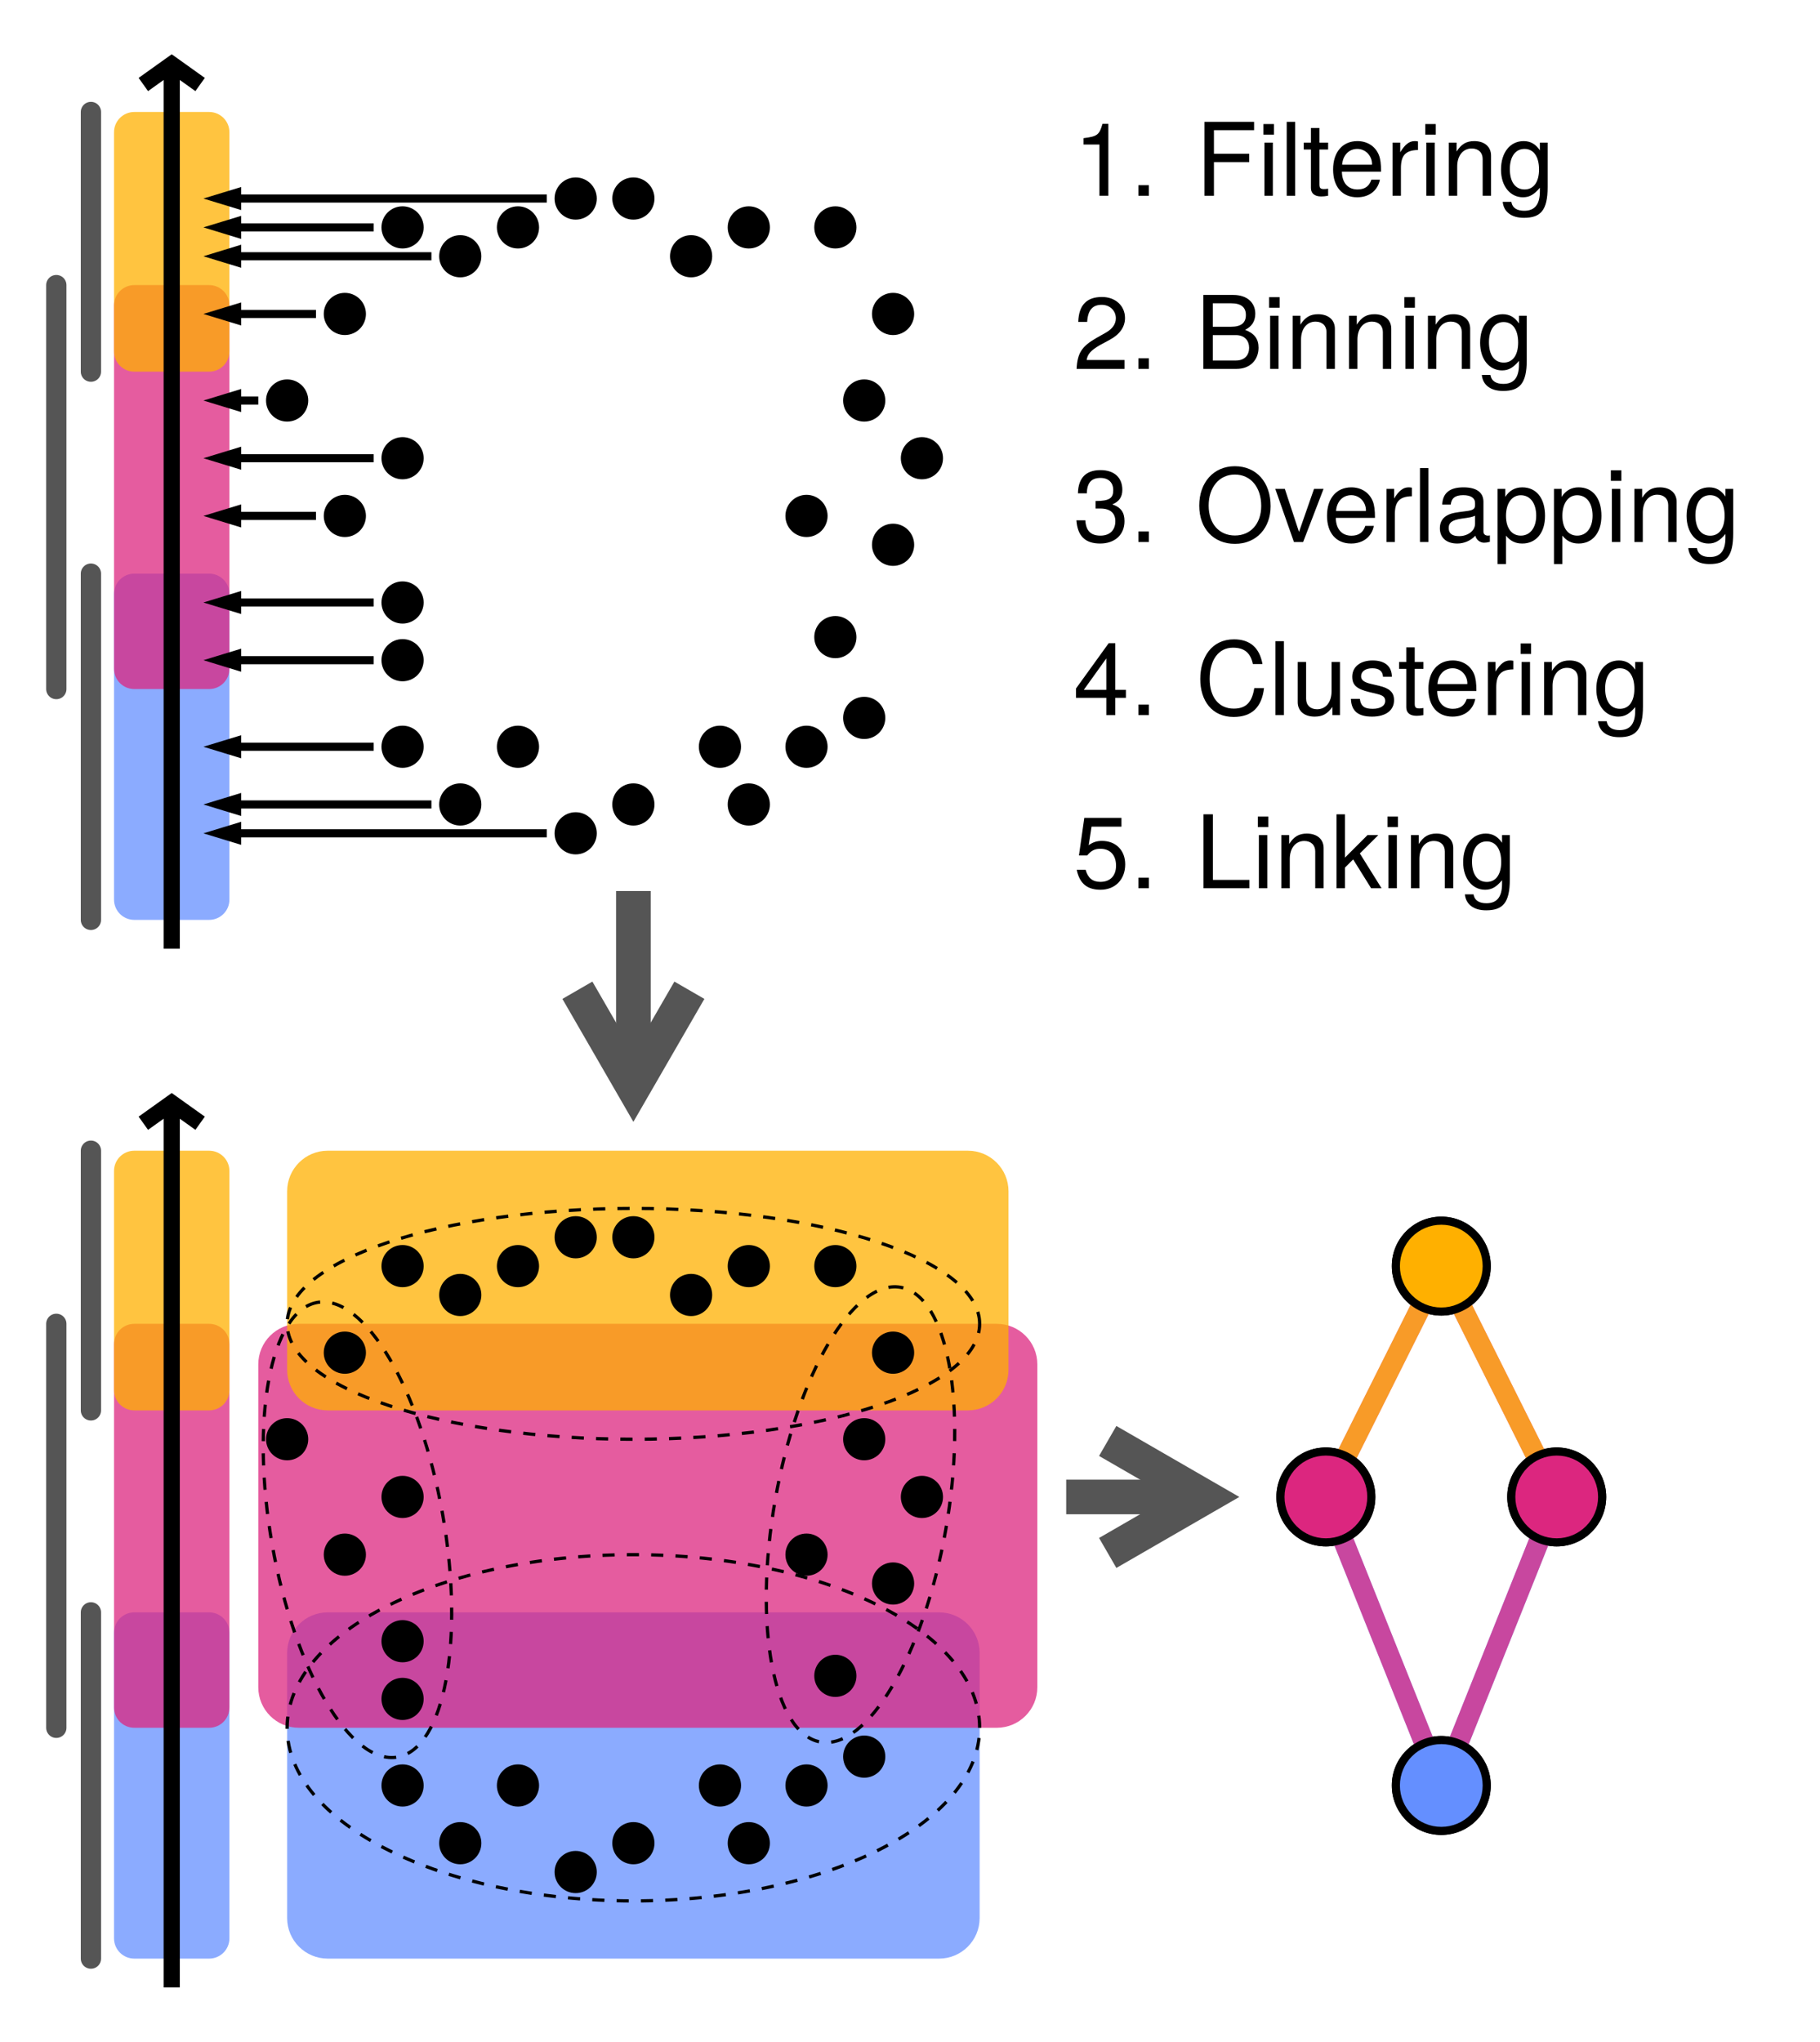 <?xml version="1.0" encoding="UTF-8"?>
<svg xmlns="http://www.w3.org/2000/svg" xmlns:xlink="http://www.w3.org/1999/xlink" width="446.999pt" height="501.465pt" viewBox="0 0 446.999 501.465" version="1.1">
<defs>
<g>
<symbol overflow="visible" id="glyph0-0">
<path style="stroke:none;" d=""/>
</symbol>
<symbol overflow="visible" id="glyph0-1">
<path style="stroke:none;" d="M 8.641 0 L 8.641 -17.656 L 7.203 -17.656 C 6.422 -14.938 5.922 -14.562 2.547 -14.141 L 2.547 -12.578 L 6.453 -12.578 L 6.453 0 Z M 8.641 0 "/>
</symbol>
<symbol overflow="visible" id="glyph0-2">
<path style="stroke:none;" d="M 4.75 0 L 4.75 -2.594 L 2.172 -2.594 L 2.172 0 Z M 4.75 0 "/>
</symbol>
<symbol overflow="visible" id="glyph0-3">
<path style="stroke:none;" d="M 14.422 -16.109 L 14.422 -18.156 L 2.234 -18.156 L 2.234 0 L 4.562 0 L 4.562 -8.266 L 13.219 -8.266 L 13.219 -10.312 L 4.562 -10.312 L 4.562 -16.109 Z M 14.422 -16.109 "/>
</symbol>
<symbol overflow="visible" id="glyph0-4">
<path style="stroke:none;" d="M 3.812 0 L 3.812 -13.047 L 1.75 -13.047 L 1.75 0 Z M 4.078 -15.016 L 4.078 -17.609 L 1.5 -17.609 L 1.5 -15.016 Z M 4.078 -15.016 "/>
</symbol>
<symbol overflow="visible" id="glyph0-5">
<path style="stroke:none;" d="M 3.766 0 L 3.766 -18.156 L 1.688 -18.156 L 1.688 0 Z M 3.766 0 "/>
</symbol>
<symbol overflow="visible" id="glyph0-6">
<path style="stroke:none;" d="M 6.328 0 L 6.328 -1.75 C 6.047 -1.672 5.734 -1.641 5.328 -1.641 C 4.438 -1.641 4.188 -1.891 4.188 -2.812 L 4.188 -11.359 L 6.328 -11.359 L 6.328 -13.047 L 4.188 -13.047 L 4.188 -16.641 L 2.109 -16.641 L 2.109 -13.047 L 0.344 -13.047 L 0.344 -11.359 L 2.109 -11.359 L 2.109 -1.891 C 2.109 -0.578 3.016 0.172 4.625 0.172 C 5.125 0.172 5.625 0.125 6.328 0 Z M 6.328 0 "/>
</symbol>
<symbol overflow="visible" id="glyph0-7">
<path style="stroke:none;" d="M 12.781 -5.922 C 12.781 -7.828 12.625 -9.016 12.25 -9.984 C 11.406 -12.125 9.422 -13.422 6.969 -13.422 C 3.344 -13.422 1 -10.734 1 -6.453 C 1 -2.172 3.266 0.375 6.922 0.375 C 9.906 0.375 11.984 -1.312 12.5 -3.953 L 10.406 -3.953 C 9.844 -2.234 8.672 -1.547 7 -1.547 C 4.828 -1.547 3.219 -2.938 3.156 -5.922 Z M 10.562 -7.766 C 10.562 -7.766 10.562 -7.672 10.531 -7.625 L 3.219 -7.625 C 3.391 -9.938 4.859 -11.5 6.953 -11.5 C 8.984 -11.5 10.562 -9.812 10.562 -7.766 Z M 10.562 -7.766 "/>
</symbol>
<symbol overflow="visible" id="glyph0-8">
<path style="stroke:none;" d="M 8 -11.234 L 8 -13.344 C 7.641 -13.406 7.469 -13.422 7.203 -13.422 C 5.859 -13.422 4.828 -12.625 3.641 -10.688 L 3.641 -13.047 L 1.75 -13.047 L 1.75 0 L 3.812 0 L 3.812 -6.781 C 3.812 -9.719 4.781 -11.188 8 -11.234 Z M 8 -11.234 "/>
</symbol>
<symbol overflow="visible" id="glyph0-9">
<path style="stroke:none;" d="M 12.125 0 L 12.125 -9.859 C 12.125 -12.031 10.516 -13.422 8 -13.422 C 6.047 -13.422 4.812 -12.672 3.656 -10.859 L 3.656 -13.047 L 1.75 -13.047 L 1.75 0 L 3.812 0 L 3.812 -7.203 C 3.812 -9.859 5.25 -11.609 7.375 -11.609 C 9.016 -11.609 10.062 -10.609 10.062 -9.047 L 10.062 0 Z M 12.125 0 "/>
</symbol>
<symbol overflow="visible" id="glyph0-10">
<path style="stroke:none;" d="M 12.172 -2.141 L 12.172 -13.047 L 10.266 -13.047 L 10.266 -11.156 C 9.219 -12.703 7.938 -13.422 6.281 -13.422 C 2.969 -13.422 0.719 -10.641 0.719 -6.406 C 0.719 -2.297 3.031 0.375 6.109 0.375 C 7.75 0.375 8.891 -0.328 10.266 -1.969 L 10.266 -1.094 C 10.266 2.359 8.844 3.688 6.422 3.688 C 4.781 3.688 3.516 3.094 3.266 1.5 L 1.141 1.5 C 1.375 3.953 3.281 5.422 6.344 5.422 C 10.438 5.422 12.172 3.609 12.172 -2.141 Z M 10.062 -6.453 C 10.062 -3.344 8.719 -1.547 6.531 -1.547 C 4.266 -1.547 2.891 -3.359 2.891 -6.531 C 2.891 -9.656 4.281 -11.5 6.5 -11.5 C 8.734 -11.5 10.062 -9.609 10.062 -6.453 Z M 10.062 -6.453 "/>
</symbol>
<symbol overflow="visible" id="glyph0-11">
<path style="stroke:none;" d="M 12.734 -12.484 C 12.734 -15.469 10.406 -17.656 7.078 -17.656 C 3.469 -17.656 1.375 -15.812 1.25 -11.531 L 3.438 -11.531 C 3.609 -14.5 4.828 -15.734 7 -15.734 C 8.984 -15.734 10.484 -14.328 10.484 -12.422 C 10.484 -11.031 9.656 -9.844 8.094 -8.938 L 5.797 -7.641 C 2.109 -5.547 1.047 -3.891 0.844 0 L 12.609 0 L 12.609 -2.172 L 3.312 -2.172 C 3.531 -3.609 4.328 -4.531 6.5 -5.797 L 8.984 -7.141 C 11.453 -8.469 12.734 -10.312 12.734 -12.484 Z M 12.734 -12.484 "/>
</symbol>
<symbol overflow="visible" id="glyph0-12">
<path style="stroke:none;" d="M 15.516 -5.188 C 15.516 -7.375 14.516 -8.688 12.203 -9.594 C 13.844 -10.359 14.719 -11.703 14.719 -13.547 C 14.719 -16.188 12.781 -18.156 9.344 -18.156 L 1.969 -18.156 L 1.969 0 L 10.156 0 C 13.422 0 15.516 -2.188 15.516 -5.188 Z M 12.406 -13.219 C 12.406 -11.375 11.328 -10.344 8.766 -10.344 L 4.281 -10.344 L 4.281 -16.109 L 8.766 -16.109 C 11.328 -16.109 12.406 -15.062 12.406 -13.219 Z M 13.203 -5.156 C 13.203 -3.406 12.125 -2.047 9.938 -2.047 L 4.281 -2.047 L 4.281 -8.297 L 9.938 -8.297 C 12.125 -8.297 13.203 -6.922 13.203 -5.156 Z M 13.203 -5.156 "/>
</symbol>
<symbol overflow="visible" id="glyph0-13">
<path style="stroke:none;" d="M 12.609 -5.125 C 12.609 -7.266 11.734 -8.516 9.609 -9.234 C 11.25 -9.891 12.078 -11.031 12.078 -12.797 C 12.078 -15.844 10.062 -17.656 6.703 -17.656 C 3.141 -17.656 1.25 -15.719 1.172 -11.953 L 3.359 -11.953 C 3.406 -14.562 4.484 -15.734 6.719 -15.734 C 8.672 -15.734 9.844 -14.594 9.844 -12.734 C 9.844 -10.828 9.016 -10.062 5.5 -10.062 L 5.5 -8.219 L 6.703 -8.219 C 9.109 -8.219 10.359 -7.078 10.359 -5.109 C 10.359 -2.891 8.984 -1.562 6.703 -1.562 C 4.312 -1.562 3.141 -2.766 2.984 -5.328 L 0.797 -5.328 C 1.078 -1.391 3.016 0.375 6.625 0.375 C 10.266 0.375 12.609 -1.797 12.609 -5.125 Z M 12.609 -5.125 "/>
</symbol>
<symbol overflow="visible" id="glyph0-14">
<path style="stroke:none;" d="M 18.484 -8.797 C 18.484 -14.641 15.016 -18.609 9.688 -18.609 C 4.484 -18.609 0.953 -14.625 0.953 -8.938 C 0.953 -3.266 4.484 0.453 9.719 0.453 C 15.047 0.453 18.484 -3.469 18.484 -8.797 Z M 16.172 -8.844 C 16.172 -4.453 13.547 -1.594 9.719 -1.594 C 5.859 -1.594 3.266 -4.453 3.266 -8.938 C 3.266 -13.422 5.859 -16.562 9.688 -16.562 C 13.625 -16.562 16.172 -13.422 16.172 -8.844 Z M 16.172 -8.844 "/>
</symbol>
<symbol overflow="visible" id="glyph0-15">
<path style="stroke:none;" d="M 12.109 -13.047 L 9.766 -13.047 L 6.078 -2.469 L 2.594 -13.047 L 0.25 -13.047 L 4.828 0 L 7.094 0 Z M 12.109 -13.047 "/>
</symbol>
<symbol overflow="visible" id="glyph0-16">
<path style="stroke:none;" d="M 13.328 -0.047 L 13.328 -1.625 C 13.094 -1.562 13 -1.562 12.875 -1.562 C 12.156 -1.562 11.75 -1.938 11.75 -2.594 L 11.75 -9.859 C 11.75 -12.172 10.062 -13.422 6.844 -13.422 C 3.688 -13.422 1.75 -12.203 1.625 -9.188 L 3.719 -9.188 C 3.891 -10.781 4.828 -11.5 6.781 -11.5 C 8.641 -11.5 9.688 -10.812 9.688 -9.562 L 9.688 -9.016 C 9.688 -8.141 9.172 -7.766 7.516 -7.578 C 4.578 -7.203 4.141 -7.094 3.344 -6.781 C 1.812 -6.156 1.047 -4.984 1.047 -3.391 C 1.047 -1.016 2.688 0.375 5.328 0.375 C 7 0.375 8.625 -0.328 9.766 -1.547 C 9.984 -0.547 10.891 0.172 11.906 0.172 C 12.328 0.172 12.656 0.125 13.328 -0.047 Z M 9.688 -4.516 C 9.688 -2.641 7.797 -1.438 5.781 -1.438 C 4.156 -1.438 3.219 -2.016 3.219 -3.438 C 3.219 -4.812 4.141 -5.406 6.344 -5.734 C 8.547 -6.031 8.984 -6.125 9.688 -6.453 Z M 9.688 -4.516 "/>
</symbol>
<symbol overflow="visible" id="glyph0-17">
<path style="stroke:none;" d="M 13.031 -6.406 C 13.031 -10.781 10.891 -13.422 7.422 -13.422 C 5.656 -13.422 4.234 -12.625 3.266 -11.078 L 3.266 -13.047 L 1.375 -13.047 L 1.375 5.422 L 3.438 5.422 L 3.438 -1.562 C 4.531 -0.219 5.75 0.375 7.453 0.375 C 10.812 0.375 13.031 -2.234 13.031 -6.406 Z M 10.859 -6.453 C 10.859 -3.484 9.344 -1.562 7.078 -1.562 C 4.875 -1.562 3.438 -3.359 3.438 -6.422 C 3.438 -9.484 4.875 -11.484 7.078 -11.484 C 9.359 -11.484 10.859 -9.562 10.859 -6.453 Z M 10.859 -6.453 "/>
</symbol>
<symbol overflow="visible" id="glyph0-18">
<path style="stroke:none;" d="M 12.953 -4.234 L 12.953 -6.203 L 10.344 -6.203 L 10.344 -17.656 L 8.719 -17.656 L 0.703 -6.547 L 0.703 -4.234 L 8.141 -4.234 L 8.141 0 L 10.344 0 L 10.344 -4.234 Z M 8.141 -6.203 L 2.609 -6.203 L 8.141 -13.922 Z M 8.141 -6.203 "/>
</symbol>
<symbol overflow="visible" id="glyph0-19">
<path style="stroke:none;" d="M 16.859 -6.625 L 14.469 -6.625 C 13.922 -3.188 12.484 -1.594 9.422 -1.594 C 5.797 -1.594 3.516 -4.359 3.516 -8.891 C 3.516 -13.547 5.703 -16.562 9.219 -16.562 C 12.047 -16.562 13.547 -15.297 14.125 -12.531 L 16.484 -12.531 C 15.766 -16.516 13.469 -18.609 9.484 -18.609 C 3.984 -18.609 1.203 -14.172 1.203 -8.859 C 1.203 -3.562 4.062 0.453 9.391 0.453 C 13.828 0.453 16.312 -1.891 16.859 -6.625 Z M 16.859 -6.625 "/>
</symbol>
<symbol overflow="visible" id="glyph0-20">
<path style="stroke:none;" d="M 12 0 L 12 -13.047 L 9.938 -13.047 L 9.938 -5.859 C 9.938 -3.188 8.547 -1.438 6.375 -1.438 C 4.734 -1.438 3.688 -2.438 3.688 -4.016 L 3.688 -13.047 L 1.625 -13.047 L 1.625 -3.188 C 1.625 -1.016 3.234 0.375 5.781 0.375 C 7.703 0.375 8.922 -0.297 10.141 -2.016 L 10.141 0 Z M 12 0 "/>
</symbol>
<symbol overflow="visible" id="glyph0-21">
<path style="stroke:none;" d="M 11.438 -3.656 C 11.438 -5.609 10.344 -6.578 7.75 -7.203 L 5.75 -7.672 C 4.062 -8.062 3.344 -8.625 3.344 -9.531 C 3.344 -10.734 4.406 -11.5 6.109 -11.5 C 7.766 -11.5 8.672 -10.781 8.719 -9.422 L 10.906 -9.422 C 10.891 -11.984 9.188 -13.422 6.172 -13.422 C 3.141 -13.422 1.172 -11.859 1.172 -9.438 C 1.172 -7.391 2.219 -6.422 5.312 -5.672 L 7.25 -5.203 C 8.688 -4.859 9.266 -4.438 9.266 -3.484 C 9.266 -2.266 8.047 -1.547 6.219 -1.547 C 4.359 -1.547 3.312 -2 3.031 -3.984 L 0.844 -3.984 C 0.953 -0.969 2.641 0.375 6.047 0.375 C 9.344 0.375 11.438 -1.141 11.438 -3.656 Z M 11.438 -3.656 "/>
</symbol>
<symbol overflow="visible" id="glyph0-22">
<path style="stroke:none;" d="M 12.781 -5.859 C 12.781 -9.344 10.453 -11.625 7.078 -11.625 C 5.828 -11.625 4.828 -11.312 3.812 -10.562 L 4.516 -15.125 L 11.859 -15.125 L 11.859 -17.281 L 2.734 -17.281 L 1.422 -8.047 L 3.438 -8.047 C 4.453 -9.266 5.312 -9.688 6.672 -9.688 C 9.047 -9.688 10.531 -8.172 10.531 -5.547 C 10.531 -3.016 9.062 -1.562 6.672 -1.562 C 4.75 -1.562 3.594 -2.547 3.062 -4.531 L 0.875 -4.531 C 1.594 -1.016 3.594 0.375 6.719 0.375 C 10.281 0.375 12.781 -2.109 12.781 -5.859 Z M 12.781 -5.859 "/>
</symbol>
<symbol overflow="visible" id="glyph0-23">
<path style="stroke:none;" d="M 13.281 0 L 13.281 -2.047 L 4.312 -2.047 L 4.312 -18.156 L 2 -18.156 L 2 0 Z M 13.281 0 "/>
</symbol>
<symbol overflow="visible" id="glyph0-24">
<path style="stroke:none;" d="M 12.5 0 L 7.172 -8.547 L 11.703 -13.047 L 9.047 -13.047 L 3.516 -7.516 L 3.516 -18.156 L 1.438 -18.156 L 1.438 0 L 3.516 0 L 3.516 -5.078 L 5.531 -7.078 L 9.938 0 Z M 12.5 0 "/>
</symbol>
</g>
<clipPath id="clip1">
  <path d="M 151 233 L 417 233 L 417 501.465 L 151 501.465 Z M 151 233 "/>
</clipPath>
<clipPath id="clip2">
  <path d="M 255 297 L 425 297 L 425 501.465 L 255 501.465 Z M 255 297 "/>
</clipPath>
<clipPath id="clip3">
  <path d="M 283 297 L 447 297 L 447 501.465 L 283 501.465 Z M 283 297 "/>
</clipPath>
</defs>
<g id="surface1">
<path style="fill:none;stroke-width:4.981;stroke-linecap:round;stroke-linejoin:miter;stroke:rgb(33.333%,33.333%,33.333%);stroke-opacity:1;stroke-miterlimit:10;" d="M -76.537 -42.52 L -76.537 42.519 " transform="matrix(1,0,0,-1,98.869,183.41)"/>
<path style="fill:none;stroke-width:4.981;stroke-linecap:round;stroke-linejoin:miter;stroke:rgb(33.333%,33.333%,33.333%);stroke-opacity:1;stroke-miterlimit:10;" d="M -85.041 113.387 L -85.041 14.172 " transform="matrix(1,0,0,-1,98.869,183.41)"/>
<path style="fill:none;stroke-width:4.981;stroke-linecap:round;stroke-linejoin:miter;stroke:rgb(33.333%,33.333%,33.333%);stroke-opacity:1;stroke-miterlimit:10;" d="M -76.537 92.129 L -76.537 155.906 " transform="matrix(1,0,0,-1,98.869,183.41)"/>
<path style=" stroke:none;fill-rule:nonzero;fill:rgb(39.217%,56.078%,100%);fill-opacity:0.75;" d="M 32.984 225.93 L 51.367 225.93 C 54.117 225.93 56.348 223.699 56.348 220.949 L 56.348 145.871 C 56.348 143.121 54.117 140.891 51.367 140.891 L 32.984 140.891 C 30.23 140.891 28.004 143.121 28.004 145.871 L 28.004 220.949 C 28.004 223.699 30.23 225.93 32.984 225.93 Z M 32.984 225.93 "/>
<path style=" stroke:none;fill-rule:nonzero;fill:rgb(86.275%,14.902%,49.805%);fill-opacity:0.75;" d="M 32.984 169.238 L 51.367 169.238 C 54.117 169.238 56.348 167.008 56.348 164.254 L 56.348 75.004 C 56.348 72.254 54.117 70.023 51.367 70.023 L 32.984 70.023 C 30.23 70.023 28.004 72.254 28.004 75.004 L 28.004 164.254 C 28.004 167.008 30.23 169.238 32.984 169.238 Z M 32.984 169.238 "/>
<path style=" stroke:none;fill-rule:nonzero;fill:rgb(100%,69.019%,0%);fill-opacity:0.75;" d="M 32.984 91.281 L 51.367 91.281 C 54.117 91.281 56.348 89.051 56.348 86.301 L 56.348 32.484 C 56.348 29.734 54.117 27.504 51.367 27.504 L 32.984 27.504 C 30.23 27.504 28.004 29.734 28.004 32.484 L 28.004 86.301 C 28.004 89.051 30.23 91.281 32.984 91.281 Z M 32.984 91.281 "/>
<path style="fill:none;stroke-width:3.985;stroke-linecap:butt;stroke-linejoin:miter;stroke:rgb(0%,0%,0%);stroke-opacity:1;stroke-miterlimit:10;" d="M -56.693 -49.606 L -56.693 165.64 " transform="matrix(1,0,0,-1,98.869,183.41)"/>
<path style="fill:none;stroke-width:3.985;stroke-linecap:butt;stroke-linejoin:miter;stroke:rgb(0%,0%,0%);stroke-opacity:1;stroke-miterlimit:10;" d="M 0.001 6.972 L 4.982 -0 L 0.001 -6.973 " transform="matrix(0,-1,-1,0,42.175,20.759)"/>
<path style="fill-rule:nonzero;fill:rgb(0%,0%,0%);fill-opacity:1;stroke-width:0.399;stroke-linecap:butt;stroke-linejoin:miter;stroke:rgb(0%,0%,0%);stroke-opacity:1;stroke-miterlimit:10;" d="M 4.983 -0.001 C 4.983 2.749 2.752 4.98 -0.002 4.98 C -2.752 4.98 -4.982 2.749 -4.982 -0.001 C -4.982 -2.751 -2.752 -4.981 -0.002 -4.981 C 2.752 -4.981 4.983 -2.751 4.983 -0.001 Z M 4.983 -0.001 " transform="matrix(1,0,0,-1,98.869,147.976)"/>
<path style="fill-rule:nonzero;fill:rgb(0%,0%,0%);fill-opacity:1;stroke-width:0.399;stroke-linecap:butt;stroke-linejoin:miter;stroke:rgb(0%,0%,0%);stroke-opacity:1;stroke-miterlimit:10;" d="M 4.981 0.001 C 4.981 2.751 2.751 4.981 0.001 4.981 C -2.753 4.981 -4.979 2.751 -4.979 0.001 C -4.979 -2.753 -2.753 -4.979 0.001 -4.979 C 2.751 -4.979 4.981 -2.753 4.981 0.001 Z M 4.981 0.001 " transform="matrix(1,0,0,-1,113.042,197.583)"/>
<path style="fill-rule:nonzero;fill:rgb(0%,0%,0%);fill-opacity:1;stroke-width:0.399;stroke-linecap:butt;stroke-linejoin:miter;stroke:rgb(0%,0%,0%);stroke-opacity:1;stroke-miterlimit:10;" d="M 4.98 -0 C 4.98 2.75 2.75 4.98 -0 4.98 C -2.75 4.98 -4.981 2.75 -4.981 -0 C -4.981 -2.75 -2.75 -4.981 -0 -4.981 C 2.75 -4.981 4.98 -2.75 4.98 -0 Z M 4.98 -0 " transform="matrix(1,0,0,-1,127.215,183.41)"/>
<path style="fill-rule:nonzero;fill:rgb(0%,0%,0%);fill-opacity:1;stroke-width:0.399;stroke-linecap:butt;stroke-linejoin:miter;stroke:rgb(0%,0%,0%);stroke-opacity:1;stroke-miterlimit:10;" d="M 4.983 0.002 C 4.983 2.752 2.752 4.982 -0.002 4.982 C -2.752 4.982 -4.982 2.752 -4.982 0.002 C -4.982 -2.752 -2.752 -4.983 -0.002 -4.983 C 2.752 -4.983 4.983 -2.752 4.983 0.002 Z M 4.983 0.002 " transform="matrix(1,0,0,-1,98.869,162.15)"/>
<path style="fill-rule:nonzero;fill:rgb(0%,0%,0%);fill-opacity:1;stroke-width:0.399;stroke-linecap:butt;stroke-linejoin:miter;stroke:rgb(0%,0%,0%);stroke-opacity:1;stroke-miterlimit:10;" d="M 4.983 -0 C 4.983 2.75 2.752 4.98 -0.002 4.98 C -2.752 4.98 -4.982 2.75 -4.982 -0 C -4.982 -2.75 -2.752 -4.981 -0.002 -4.981 C 2.752 -4.981 4.983 -2.75 4.983 -0 Z M 4.983 -0 " transform="matrix(1,0,0,-1,98.869,183.41)"/>
<path style="fill-rule:nonzero;fill:rgb(0%,0%,0%);fill-opacity:1;stroke-width:0.399;stroke-linecap:butt;stroke-linejoin:miter;stroke:rgb(0%,0%,0%);stroke-opacity:1;stroke-miterlimit:10;" d="M 4.983 0.001 C 4.983 2.751 2.753 4.981 -0.001 4.981 C -2.751 4.981 -4.982 2.751 -4.982 0.001 C -4.982 -2.753 -2.751 -4.979 -0.001 -4.979 C 2.753 -4.979 4.983 -2.753 4.983 0.001 Z M 4.983 0.001 " transform="matrix(1,0,0,-1,141.388,204.669)"/>
<path style="fill-rule:nonzero;fill:rgb(0%,0%,0%);fill-opacity:1;stroke-width:0.399;stroke-linecap:butt;stroke-linejoin:miter;stroke:rgb(0%,0%,0%);stroke-opacity:1;stroke-miterlimit:10;" d="M 4.982 0.001 C 4.982 2.751 2.752 4.981 0.002 4.981 C -2.752 4.981 -4.983 2.751 -4.983 0.001 C -4.983 -2.753 -2.752 -4.979 0.002 -4.979 C 2.752 -4.979 4.982 -2.753 4.982 0.001 Z M 4.982 0.001 " transform="matrix(1,0,0,-1,155.561,197.583)"/>
<path style="fill-rule:nonzero;fill:rgb(0%,0%,0%);fill-opacity:1;stroke-width:0.399;stroke-linecap:butt;stroke-linejoin:miter;stroke:rgb(0%,0%,0%);stroke-opacity:1;stroke-miterlimit:10;" d="M 4.98 -0 C 4.98 2.75 2.749 4.98 -0.001 4.98 C -2.751 4.98 -4.981 2.75 -4.981 -0 C -4.981 -2.75 -2.751 -4.981 -0.001 -4.981 C 2.749 -4.981 4.98 -2.75 4.98 -0 Z M 4.98 -0 " transform="matrix(1,0,0,-1,176.821,183.41)"/>
<path style="fill-rule:nonzero;fill:rgb(0%,0%,0%);fill-opacity:1;stroke-width:0.399;stroke-linecap:butt;stroke-linejoin:miter;stroke:rgb(0%,0%,0%);stroke-opacity:1;stroke-miterlimit:10;" d="M 4.983 0.001 C 4.983 2.751 2.752 4.981 -0.002 4.981 C -2.752 4.981 -4.982 2.751 -4.982 0.001 C -4.982 -2.753 -2.752 -4.979 -0.002 -4.979 C 2.752 -4.979 4.983 -2.753 4.983 0.001 Z M 4.983 0.001 " transform="matrix(1,0,0,-1,183.908,197.583)"/>
<path style="fill-rule:nonzero;fill:rgb(0%,0%,0%);fill-opacity:1;stroke-width:0.399;stroke-linecap:butt;stroke-linejoin:miter;stroke:rgb(0%,0%,0%);stroke-opacity:1;stroke-miterlimit:10;" d="M 4.98 0.001 C 4.98 2.751 2.75 4.981 -0 4.981 C -2.75 4.981 -4.981 2.751 -4.981 0.001 C -4.981 -2.749 -2.75 -4.98 -0 -4.98 C 2.75 -4.98 4.98 -2.749 4.98 0.001 Z M 4.98 0.001 " transform="matrix(1,0,0,-1,205.168,156.481)"/>
<path style="fill-rule:nonzero;fill:rgb(0%,0%,0%);fill-opacity:1;stroke-width:0.399;stroke-linecap:butt;stroke-linejoin:miter;stroke:rgb(0%,0%,0%);stroke-opacity:1;stroke-miterlimit:10;" d="M 4.981 -0 C 4.981 2.75 2.751 4.98 0.001 4.98 C -2.753 4.98 -4.979 2.75 -4.979 -0 C -4.979 -2.75 -2.753 -4.981 0.001 -4.981 C 2.751 -4.981 4.981 -2.75 4.981 -0 Z M 4.981 -0 " transform="matrix(1,0,0,-1,198.081,183.41)"/>
<path style="fill-rule:nonzero;fill:rgb(0%,0%,0%);fill-opacity:1;stroke-width:0.399;stroke-linecap:butt;stroke-linejoin:miter;stroke:rgb(0%,0%,0%);stroke-opacity:1;stroke-miterlimit:10;" d="M 4.98 -0.001 C 4.98 2.753 2.75 4.983 -0 4.983 C -2.75 4.983 -4.981 2.753 -4.981 -0.001 C -4.981 -2.751 -2.75 -4.982 -0 -4.982 C 2.75 -4.982 4.98 -2.751 4.98 -0.001 Z M 4.98 -0.001 " transform="matrix(1,0,0,-1,212.254,176.323)"/>
<path style="fill-rule:nonzero;fill:rgb(0%,0%,0%);fill-opacity:1;stroke-width:0.399;stroke-linecap:butt;stroke-linejoin:miter;stroke:rgb(0%,0%,0%);stroke-opacity:1;stroke-miterlimit:10;" d="M 4.981 -0.002 C 4.981 2.752 2.75 4.983 0 4.983 C -2.75 4.983 -4.98 2.752 -4.98 -0.002 C -4.98 -2.752 -2.75 -4.982 0 -4.982 C 2.75 -4.982 4.981 -2.752 4.981 -0.002 Z M 4.981 -0.002 " transform="matrix(1,0,0,-1,84.695,126.717)"/>
<path style="fill-rule:nonzero;fill:rgb(0%,0%,0%);fill-opacity:1;stroke-width:0.399;stroke-linecap:butt;stroke-linejoin:miter;stroke:rgb(0%,0%,0%);stroke-opacity:1;stroke-miterlimit:10;" d="M 4.982 -0.001 C 4.982 2.753 2.751 4.983 0.001 4.983 C -2.752 4.983 -4.983 2.753 -4.983 -0.001 C -4.983 -2.751 -2.752 -4.982 0.001 -4.982 C 2.751 -4.982 4.982 -2.751 4.982 -0.001 Z M 4.982 -0.001 " transform="matrix(1,0,0,-1,70.522,98.37)"/>
<path style="fill-rule:nonzero;fill:rgb(0%,0%,0%);fill-opacity:1;stroke-width:0.399;stroke-linecap:butt;stroke-linejoin:miter;stroke:rgb(0%,0%,0%);stroke-opacity:1;stroke-miterlimit:10;" d="M 4.981 0.001 C 4.981 2.751 2.75 4.981 0 4.981 C -2.75 4.981 -4.98 2.751 -4.98 0.001 C -4.98 -2.749 -2.75 -4.98 0 -4.98 C 2.75 -4.98 4.981 -2.749 4.981 0.001 Z M 4.981 0.001 " transform="matrix(1,0,0,-1,84.695,77.11)"/>
<path style="fill-rule:nonzero;fill:rgb(0%,0%,0%);fill-opacity:1;stroke-width:0.399;stroke-linecap:butt;stroke-linejoin:miter;stroke:rgb(0%,0%,0%);stroke-opacity:1;stroke-miterlimit:10;" d="M 4.983 0.001 C 4.983 2.751 2.752 4.981 -0.002 4.981 C -2.752 4.981 -4.982 2.751 -4.982 0.001 C -4.982 -2.753 -2.752 -4.979 -0.002 -4.979 C 2.752 -4.979 4.983 -2.753 4.983 0.001 Z M 4.983 0.001 " transform="matrix(1,0,0,-1,98.869,112.544)"/>
<path style="fill-rule:nonzero;fill:rgb(0%,0%,0%);fill-opacity:1;stroke-width:0.399;stroke-linecap:butt;stroke-linejoin:miter;stroke:rgb(0%,0%,0%);stroke-opacity:1;stroke-miterlimit:10;" d="M 4.983 -0.001 C 4.983 2.749 2.752 4.98 -0.002 4.98 C -2.752 4.98 -4.982 2.749 -4.982 -0.001 C -4.982 -2.751 -2.752 -4.981 -0.002 -4.981 C 2.752 -4.981 4.983 -2.751 4.983 -0.001 Z M 4.983 -0.001 " transform="matrix(1,0,0,-1,98.869,55.851)"/>
<path style="fill-rule:nonzero;fill:rgb(0%,0%,0%);fill-opacity:1;stroke-width:0.399;stroke-linecap:butt;stroke-linejoin:miter;stroke:rgb(0%,0%,0%);stroke-opacity:1;stroke-miterlimit:10;" d="M 4.981 -0.001 C 4.981 2.749 2.751 4.98 0.001 4.98 C -2.753 4.98 -4.979 2.749 -4.979 -0.001 C -4.979 -2.751 -2.753 -4.981 0.001 -4.981 C 2.751 -4.981 4.981 -2.751 4.981 -0.001 Z M 4.981 -0.001 " transform="matrix(1,0,0,-1,113.042,62.937)"/>
<path style="fill-rule:nonzero;fill:rgb(0%,0%,0%);fill-opacity:1;stroke-width:0.399;stroke-linecap:butt;stroke-linejoin:miter;stroke:rgb(0%,0%,0%);stroke-opacity:1;stroke-miterlimit:10;" d="M 4.983 -0.002 C 4.983 2.752 2.753 4.983 -0.001 4.983 C -2.751 4.983 -4.982 2.752 -4.982 -0.002 C -4.982 -2.752 -2.751 -4.982 -0.001 -4.982 C 2.753 -4.982 4.983 -2.752 4.983 -0.002 Z M 4.983 -0.002 " transform="matrix(1,0,0,-1,141.388,48.764)"/>
<path style="fill-rule:nonzero;fill:rgb(0%,0%,0%);fill-opacity:1;stroke-width:0.399;stroke-linecap:butt;stroke-linejoin:miter;stroke:rgb(0%,0%,0%);stroke-opacity:1;stroke-miterlimit:10;" d="M 4.98 -0.001 C 4.98 2.749 2.75 4.98 -0 4.98 C -2.75 4.98 -4.981 2.749 -4.981 -0.001 C -4.981 -2.751 -2.75 -4.981 -0 -4.981 C 2.75 -4.981 4.98 -2.751 4.98 -0.001 Z M 4.98 -0.001 " transform="matrix(1,0,0,-1,127.215,55.851)"/>
<path style="fill-rule:nonzero;fill:rgb(0%,0%,0%);fill-opacity:1;stroke-width:0.399;stroke-linecap:butt;stroke-linejoin:miter;stroke:rgb(0%,0%,0%);stroke-opacity:1;stroke-miterlimit:10;" d="M 4.981 -0.002 C 4.981 2.752 2.751 4.983 0.001 4.983 C -2.749 4.983 -4.98 2.752 -4.98 -0.002 C -4.98 -2.752 -2.749 -4.982 0.001 -4.982 C 2.751 -4.982 4.981 -2.752 4.981 -0.002 Z M 4.981 -0.002 " transform="matrix(1,0,0,-1,155.562,48.764)"/>
<path style="fill-rule:nonzero;fill:rgb(0%,0%,0%);fill-opacity:1;stroke-width:0.399;stroke-linecap:butt;stroke-linejoin:miter;stroke:rgb(0%,0%,0%);stroke-opacity:1;stroke-miterlimit:10;" d="M 4.98 -0.001 C 4.98 2.749 2.749 4.98 -0.001 4.98 C -2.751 4.98 -4.981 2.749 -4.981 -0.001 C -4.981 -2.751 -2.751 -4.981 -0.001 -4.981 C 2.749 -4.981 4.98 -2.751 4.98 -0.001 Z M 4.98 -0.001 " transform="matrix(1,0,0,-1,169.735,62.937)"/>
<path style="fill-rule:nonzero;fill:rgb(0%,0%,0%);fill-opacity:1;stroke-width:0.399;stroke-linecap:butt;stroke-linejoin:miter;stroke:rgb(0%,0%,0%);stroke-opacity:1;stroke-miterlimit:10;" d="M 4.983 -0.001 C 4.983 2.749 2.752 4.98 -0.002 4.98 C -2.752 4.98 -4.982 2.749 -4.982 -0.001 C -4.982 -2.751 -2.752 -4.981 -0.002 -4.981 C 2.752 -4.981 4.983 -2.751 4.983 -0.001 Z M 4.983 -0.001 " transform="matrix(1,0,0,-1,183.908,55.851)"/>
<path style="fill-rule:nonzero;fill:rgb(0%,0%,0%);fill-opacity:1;stroke-width:0.399;stroke-linecap:butt;stroke-linejoin:miter;stroke:rgb(0%,0%,0%);stroke-opacity:1;stroke-miterlimit:10;" d="M 4.98 -0.001 C 4.98 2.749 2.75 4.98 -0 4.98 C -2.75 4.98 -4.981 2.749 -4.981 -0.001 C -4.981 -2.751 -2.75 -4.981 -0 -4.981 C 2.75 -4.981 4.98 -2.751 4.98 -0.001 Z M 4.98 -0.001 " transform="matrix(1,0,0,-1,205.168,55.851)"/>
<path style="fill-rule:nonzero;fill:rgb(0%,0%,0%);fill-opacity:1;stroke-width:0.399;stroke-linecap:butt;stroke-linejoin:miter;stroke:rgb(0%,0%,0%);stroke-opacity:1;stroke-miterlimit:10;" d="M 4.983 0.002 C 4.983 2.752 2.753 4.982 -0.001 4.982 C -2.751 4.982 -4.982 2.752 -4.982 0.002 C -4.982 -2.752 -2.751 -4.983 -0.001 -4.983 C 2.753 -4.983 4.983 -2.752 4.983 0.002 Z M 4.983 0.002 " transform="matrix(1,0,0,-1,219.341,77.111)"/>
<path style="fill-rule:nonzero;fill:rgb(0%,0%,0%);fill-opacity:1;stroke-width:0.399;stroke-linecap:butt;stroke-linejoin:miter;stroke:rgb(0%,0%,0%);stroke-opacity:1;stroke-miterlimit:10;" d="M 4.98 -0.001 C 4.98 2.753 2.75 4.983 -0 4.983 C -2.75 4.983 -4.981 2.753 -4.981 -0.001 C -4.981 -2.751 -2.75 -4.982 -0 -4.982 C 2.75 -4.982 4.98 -2.751 4.98 -0.001 Z M 4.98 -0.001 " transform="matrix(1,0,0,-1,212.254,98.37)"/>
<path style="fill-rule:nonzero;fill:rgb(0%,0%,0%);fill-opacity:1;stroke-width:0.399;stroke-linecap:butt;stroke-linejoin:miter;stroke:rgb(0%,0%,0%);stroke-opacity:1;stroke-miterlimit:10;" d="M 4.981 -0.002 C 4.981 2.752 2.751 4.983 0.001 4.983 C -2.753 4.983 -4.979 2.752 -4.979 -0.002 C -4.979 -2.752 -2.753 -4.982 0.001 -4.982 C 2.751 -4.982 4.981 -2.752 4.981 -0.002 Z M 4.981 -0.002 " transform="matrix(1,0,0,-1,198.081,126.717)"/>
<path style="fill-rule:nonzero;fill:rgb(0%,0%,0%);fill-opacity:1;stroke-width:0.399;stroke-linecap:butt;stroke-linejoin:miter;stroke:rgb(0%,0%,0%);stroke-opacity:1;stroke-miterlimit:10;" d="M 4.982 0.001 C 4.982 2.751 2.752 4.981 0.002 4.981 C -2.752 4.981 -4.983 2.751 -4.983 0.001 C -4.983 -2.753 -2.752 -4.979 0.002 -4.979 C 2.752 -4.979 4.982 -2.753 4.982 0.001 Z M 4.982 0.001 " transform="matrix(1,0,0,-1,226.428,112.544)"/>
<path style="fill-rule:nonzero;fill:rgb(0%,0%,0%);fill-opacity:1;stroke-width:0.399;stroke-linecap:butt;stroke-linejoin:miter;stroke:rgb(0%,0%,0%);stroke-opacity:1;stroke-miterlimit:10;" d="M 4.983 -0.002 C 4.983 2.752 2.753 4.983 -0.001 4.983 C -2.751 4.983 -4.982 2.752 -4.982 -0.002 C -4.982 -2.752 -2.751 -4.982 -0.001 -4.982 C 2.753 -4.982 4.983 -2.752 4.983 -0.002 Z M 4.983 -0.002 " transform="matrix(1,0,0,-1,219.341,133.803)"/>
<path style="fill:none;stroke-width:1.993;stroke-linecap:butt;stroke-linejoin:miter;stroke:rgb(0%,0%,0%);stroke-opacity:1;stroke-miterlimit:10;" d="M -7.088 35.433 L -40.142 35.433 " transform="matrix(1,0,0,-1,98.869,183.41)"/>
<path style="fill-rule:nonzero;fill:rgb(0%,0%,0%);fill-opacity:1;stroke-width:1.993;stroke-linecap:butt;stroke-linejoin:miter;stroke:rgb(0%,0%,0%);stroke-opacity:1;stroke-miterlimit:10;" d="M 5.854 0 L 0.994 1.484 L 0.994 -1.484 Z M 5.854 0 " transform="matrix(-1,0,0,1,59.225,147.977)"/>
<path style="fill:none;stroke-width:1.993;stroke-linecap:butt;stroke-linejoin:miter;stroke:rgb(0%,0%,0%);stroke-opacity:1;stroke-miterlimit:10;" d="M 7.088 -14.172 L -40.142 -14.172 " transform="matrix(1,0,0,-1,98.869,183.41)"/>
<path style="fill-rule:nonzero;fill:rgb(0%,0%,0%);fill-opacity:1;stroke-width:1.993;stroke-linecap:butt;stroke-linejoin:miter;stroke:rgb(0%,0%,0%);stroke-opacity:1;stroke-miterlimit:10;" d="M 5.854 -0.001 L 0.994 1.483 L 0.994 -1.486 Z M 5.854 -0.001 " transform="matrix(-1,0,0,1,59.225,197.583)"/>
<path style="fill:none;stroke-width:1.993;stroke-linecap:butt;stroke-linejoin:miter;stroke:rgb(0%,0%,0%);stroke-opacity:1;stroke-miterlimit:10;" d="M -7.088 21.262 L -40.142 21.262 " transform="matrix(1,0,0,-1,98.869,183.41)"/>
<path style="fill-rule:nonzero;fill:rgb(0%,0%,0%);fill-opacity:1;stroke-width:1.993;stroke-linecap:butt;stroke-linejoin:miter;stroke:rgb(0%,0%,0%);stroke-opacity:1;stroke-miterlimit:10;" d="M 5.854 -0.001 L 0.994 1.487 L 0.994 -1.486 Z M 5.854 -0.001 " transform="matrix(-1,0,0,1,59.225,162.15)"/>
<path style="fill:none;stroke-width:1.993;stroke-linecap:butt;stroke-linejoin:miter;stroke:rgb(0%,0%,0%);stroke-opacity:1;stroke-miterlimit:10;" d="M -7.088 -0 L -40.142 -0 " transform="matrix(1,0,0,-1,98.869,183.41)"/>
<path style="fill-rule:nonzero;fill:rgb(0%,0%,0%);fill-opacity:1;stroke-width:1.993;stroke-linecap:butt;stroke-linejoin:miter;stroke:rgb(0%,0%,0%);stroke-opacity:1;stroke-miterlimit:10;" d="M 5.854 0 L 0.994 1.485 L 0.994 -1.484 Z M 5.854 0 " transform="matrix(-1,0,0,1,59.225,183.41)"/>
<path style="fill:none;stroke-width:1.993;stroke-linecap:butt;stroke-linejoin:miter;stroke:rgb(0%,0%,0%);stroke-opacity:1;stroke-miterlimit:10;" d="M 35.432 -21.262 L -40.142 -21.262 " transform="matrix(1,0,0,-1,98.869,183.41)"/>
<path style="fill-rule:nonzero;fill:rgb(0%,0%,0%);fill-opacity:1;stroke-width:1.993;stroke-linecap:butt;stroke-linejoin:miter;stroke:rgb(0%,0%,0%);stroke-opacity:1;stroke-miterlimit:10;" d="M 5.854 0.002 L 0.994 1.486 L 0.994 -1.487 Z M 5.854 0.002 " transform="matrix(-1,0,0,1,59.225,204.67)"/>
<path style="fill:none;stroke-width:1.993;stroke-linecap:butt;stroke-linejoin:miter;stroke:rgb(0%,0%,0%);stroke-opacity:1;stroke-miterlimit:10;" d="M -21.26 56.695 L -40.142 56.695 " transform="matrix(1,0,0,-1,98.869,183.41)"/>
<path style="fill-rule:nonzero;fill:rgb(0%,0%,0%);fill-opacity:1;stroke-width:1.993;stroke-linecap:butt;stroke-linejoin:miter;stroke:rgb(0%,0%,0%);stroke-opacity:1;stroke-miterlimit:10;" d="M 5.854 -0.002 L 0.994 1.487 L 0.994 -1.486 Z M 5.854 -0.002 " transform="matrix(-1,0,0,1,59.225,126.716)"/>
<path style="fill:none;stroke-width:1.993;stroke-linecap:butt;stroke-linejoin:miter;stroke:rgb(0%,0%,0%);stroke-opacity:1;stroke-miterlimit:10;" d="M -35.435 85.039 L -40.142 85.039 " transform="matrix(1,0,0,-1,98.869,183.41)"/>
<path style="fill-rule:nonzero;fill:rgb(0%,0%,0%);fill-opacity:1;stroke-width:1.993;stroke-linecap:butt;stroke-linejoin:miter;stroke:rgb(0%,0%,0%);stroke-opacity:1;stroke-miterlimit:10;" d="M 5.854 0.002 L 0.994 1.486 L 0.994 -1.487 Z M 5.854 0.002 " transform="matrix(-1,0,0,1,59.225,98.37)"/>
<path style="fill:none;stroke-width:1.993;stroke-linecap:butt;stroke-linejoin:miter;stroke:rgb(0%,0%,0%);stroke-opacity:1;stroke-miterlimit:10;" d="M -21.26 106.301 L -40.142 106.301 " transform="matrix(1,0,0,-1,98.869,183.41)"/>
<path style="fill-rule:nonzero;fill:rgb(0%,0%,0%);fill-opacity:1;stroke-width:1.993;stroke-linecap:butt;stroke-linejoin:miter;stroke:rgb(0%,0%,0%);stroke-opacity:1;stroke-miterlimit:10;" d="M 5.854 -0 L 0.994 1.484 L 0.994 -1.484 Z M 5.854 -0 " transform="matrix(-1,0,0,1,59.225,77.109)"/>
<path style="fill:none;stroke-width:1.993;stroke-linecap:butt;stroke-linejoin:miter;stroke:rgb(0%,0%,0%);stroke-opacity:1;stroke-miterlimit:10;" d="M -7.088 70.867 L -40.142 70.867 " transform="matrix(1,0,0,-1,98.869,183.41)"/>
<path style="fill-rule:nonzero;fill:rgb(0%,0%,0%);fill-opacity:1;stroke-width:1.993;stroke-linecap:butt;stroke-linejoin:miter;stroke:rgb(0%,0%,0%);stroke-opacity:1;stroke-miterlimit:10;" d="M 5.854 -0 L 0.994 1.484 L 0.994 -1.484 Z M 5.854 -0 " transform="matrix(-1,0,0,1,59.225,112.543)"/>
<path style="fill:none;stroke-width:1.993;stroke-linecap:butt;stroke-linejoin:miter;stroke:rgb(0%,0%,0%);stroke-opacity:1;stroke-miterlimit:10;" d="M -7.088 127.562 L -40.142 127.562 " transform="matrix(1,0,0,-1,98.869,183.41)"/>
<path style="fill-rule:nonzero;fill:rgb(0%,0%,0%);fill-opacity:1;stroke-width:1.993;stroke-linecap:butt;stroke-linejoin:miter;stroke:rgb(0%,0%,0%);stroke-opacity:1;stroke-miterlimit:10;" d="M 5.854 -0.002 L 0.994 1.487 L 0.994 -1.486 Z M 5.854 -0.002 " transform="matrix(-1,0,0,1,59.225,55.849)"/>
<path style="fill:none;stroke-width:1.993;stroke-linecap:butt;stroke-linejoin:miter;stroke:rgb(0%,0%,0%);stroke-opacity:1;stroke-miterlimit:10;" d="M 7.088 120.472 L -40.142 120.472 " transform="matrix(1,0,0,-1,98.869,183.41)"/>
<path style="fill-rule:nonzero;fill:rgb(0%,0%,0%);fill-opacity:1;stroke-width:1.993;stroke-linecap:butt;stroke-linejoin:miter;stroke:rgb(0%,0%,0%);stroke-opacity:1;stroke-miterlimit:10;" d="M 5.854 0.001 L 0.994 1.486 L 0.994 -1.487 Z M 5.854 0.001 " transform="matrix(-1,0,0,1,59.225,62.936)"/>
<path style="fill:none;stroke-width:1.993;stroke-linecap:butt;stroke-linejoin:miter;stroke:rgb(0%,0%,0%);stroke-opacity:1;stroke-miterlimit:10;" d="M 35.432 134.648 L -40.142 134.648 " transform="matrix(1,0,0,-1,98.869,183.41)"/>
<path style="fill-rule:nonzero;fill:rgb(0%,0%,0%);fill-opacity:1;stroke-width:1.993;stroke-linecap:butt;stroke-linejoin:miter;stroke:rgb(0%,0%,0%);stroke-opacity:1;stroke-miterlimit:10;" d="M 5.854 -0.001 L 0.994 1.483 L 0.994 -1.485 Z M 5.854 -0.001 " transform="matrix(-1,0,0,1,59.225,48.763)"/>
<g style="fill:rgb(0%,0%,0%);fill-opacity:1;">
  <use xlink:href="#glyph0-1" x="263.574" y="48.078"/>
  <use xlink:href="#glyph0-2" x="277.422" y="48.078"/>
</g>
<g style="fill:rgb(0%,0%,0%);fill-opacity:1;">
  <use xlink:href="#glyph0-3" x="293.586" y="48.078"/>
  <use xlink:href="#glyph0-4" x="308.804" y="48.078"/>
  <use xlink:href="#glyph0-5" x="314.333" y="48.078"/>
  <use xlink:href="#glyph0-6" x="319.863" y="48.078"/>
</g>
<g style="fill:rgb(0%,0%,0%);fill-opacity:1;">
  <use xlink:href="#glyph0-7" x="326.413" y="48.078"/>
  <use xlink:href="#glyph0-8" x="340.261" y="48.078"/>
  <use xlink:href="#glyph0-4" x="348.555" y="48.078"/>
  <use xlink:href="#glyph0-9" x="354.084" y="48.078"/>
  <use xlink:href="#glyph0-10" x="367.932" y="48.078"/>
</g>
<g style="fill:rgb(0%,0%,0%);fill-opacity:1;">
  <use xlink:href="#glyph0-11" x="263.574" y="90.598"/>
  <use xlink:href="#glyph0-2" x="277.422" y="90.598"/>
</g>
<g style="fill:rgb(0%,0%,0%);fill-opacity:1;">
  <use xlink:href="#glyph0-12" x="293.586" y="90.598"/>
  <use xlink:href="#glyph0-4" x="310.199" y="90.598"/>
  <use xlink:href="#glyph0-9" x="315.728" y="90.598"/>
  <use xlink:href="#glyph0-9" x="329.576" y="90.598"/>
  <use xlink:href="#glyph0-4" x="343.424" y="90.598"/>
  <use xlink:href="#glyph0-9" x="348.953" y="90.598"/>
  <use xlink:href="#glyph0-10" x="362.801" y="90.598"/>
</g>
<g style="fill:rgb(0%,0%,0%);fill-opacity:1;">
  <use xlink:href="#glyph0-13" x="263.574" y="133.118"/>
  <use xlink:href="#glyph0-2" x="277.422" y="133.118"/>
</g>
<g style="fill:rgb(0%,0%,0%);fill-opacity:1;">
  <use xlink:href="#glyph0-14" x="293.586" y="133.118"/>
  <use xlink:href="#glyph0-15" x="312.964" y="133.118"/>
</g>
<g style="fill:rgb(0%,0%,0%);fill-opacity:1;">
  <use xlink:href="#glyph0-7" x="324.919" y="133.118"/>
  <use xlink:href="#glyph0-8" x="338.767" y="133.118"/>
  <use xlink:href="#glyph0-5" x="347.061" y="133.118"/>
  <use xlink:href="#glyph0-16" x="352.59" y="133.118"/>
  <use xlink:href="#glyph0-17" x="366.438" y="133.118"/>
  <use xlink:href="#glyph0-17" x="380.286" y="133.118"/>
  <use xlink:href="#glyph0-4" x="394.134" y="133.118"/>
  <use xlink:href="#glyph0-9" x="399.663" y="133.118"/>
  <use xlink:href="#glyph0-10" x="413.511" y="133.118"/>
</g>
<g style="fill:rgb(0%,0%,0%);fill-opacity:1;">
  <use xlink:href="#glyph0-18" x="263.574" y="175.637"/>
  <use xlink:href="#glyph0-2" x="277.422" y="175.637"/>
</g>
<g style="fill:rgb(0%,0%,0%);fill-opacity:1;">
  <use xlink:href="#glyph0-19" x="293.586" y="175.637"/>
  <use xlink:href="#glyph0-5" x="311.569" y="175.637"/>
  <use xlink:href="#glyph0-20" x="317.098" y="175.637"/>
  <use xlink:href="#glyph0-21" x="330.946" y="175.637"/>
</g>
<g style="fill:rgb(0%,0%,0%);fill-opacity:1;">
  <use xlink:href="#glyph0-6" x="343.275" y="175.637"/>
</g>
<g style="fill:rgb(0%,0%,0%);fill-opacity:1;">
  <use xlink:href="#glyph0-7" x="349.825" y="175.637"/>
  <use xlink:href="#glyph0-8" x="363.673" y="175.637"/>
  <use xlink:href="#glyph0-4" x="371.967" y="175.637"/>
  <use xlink:href="#glyph0-9" x="377.496" y="175.637"/>
  <use xlink:href="#glyph0-10" x="391.344" y="175.637"/>
</g>
<g style="fill:rgb(0%,0%,0%);fill-opacity:1;">
  <use xlink:href="#glyph0-22" x="263.574" y="218.157"/>
  <use xlink:href="#glyph0-2" x="277.422" y="218.157"/>
</g>
<g style="fill:rgb(0%,0%,0%);fill-opacity:1;">
  <use xlink:href="#glyph0-23" x="293.586" y="218.157"/>
  <use xlink:href="#glyph0-4" x="307.434" y="218.157"/>
  <use xlink:href="#glyph0-9" x="312.964" y="218.157"/>
  <use xlink:href="#glyph0-24" x="326.812" y="218.157"/>
  <use xlink:href="#glyph0-4" x="339.265" y="218.157"/>
  <use xlink:href="#glyph0-9" x="344.794" y="218.157"/>
  <use xlink:href="#glyph0-10" x="358.642" y="218.157"/>
</g>
<path style="fill:none;stroke-width:4.981;stroke-linecap:round;stroke-linejoin:miter;stroke:rgb(33.333%,33.333%,33.333%);stroke-opacity:1;stroke-miterlimit:10;" d="M -76.537 -297.641 L -76.537 -212.602 " transform="matrix(1,0,0,-1,98.869,183.41)"/>
<path style="fill:none;stroke-width:4.981;stroke-linecap:round;stroke-linejoin:miter;stroke:rgb(33.333%,33.333%,33.333%);stroke-opacity:1;stroke-miterlimit:10;" d="M -85.041 -141.735 L -85.041 -240.949 " transform="matrix(1,0,0,-1,98.869,183.41)"/>
<path style="fill:none;stroke-width:4.981;stroke-linecap:round;stroke-linejoin:miter;stroke:rgb(33.333%,33.333%,33.333%);stroke-opacity:1;stroke-miterlimit:10;" d="M -76.537 -162.992 L -76.537 -99.215 " transform="matrix(1,0,0,-1,98.869,183.41)"/>
<path style=" stroke:none;fill-rule:nonzero;fill:rgb(39.217%,56.078%,100%);fill-opacity:0.75;" d="M 32.984 481.051 L 51.367 481.051 C 54.117 481.051 56.348 478.82 56.348 476.07 L 56.348 400.992 C 56.348 398.242 54.117 396.012 51.367 396.012 L 32.984 396.012 C 30.23 396.012 28.004 398.242 28.004 400.992 L 28.004 476.07 C 28.004 478.82 30.23 481.051 32.984 481.051 Z M 32.984 481.051 "/>
<path style=" stroke:none;fill-rule:nonzero;fill:rgb(86.275%,14.902%,49.805%);fill-opacity:0.75;" d="M 32.984 424.359 L 51.367 424.359 C 54.117 424.359 56.348 422.129 56.348 419.375 L 56.348 330.125 C 56.348 327.375 54.117 325.145 51.367 325.145 L 32.984 325.145 C 30.23 325.145 28.004 327.375 28.004 330.125 L 28.004 419.375 C 28.004 422.129 30.23 424.359 32.984 424.359 Z M 32.984 424.359 "/>
<path style=" stroke:none;fill-rule:nonzero;fill:rgb(100%,69.019%,0%);fill-opacity:0.75;" d="M 32.984 346.402 L 51.367 346.402 C 54.117 346.402 56.348 344.176 56.348 341.422 L 56.348 287.605 C 56.348 284.855 54.117 282.625 51.367 282.625 L 32.984 282.625 C 30.23 282.625 28.004 284.855 28.004 287.605 L 28.004 341.422 C 28.004 344.176 30.23 346.402 32.984 346.402 Z M 32.984 346.402 "/>
<path style="fill:none;stroke-width:3.985;stroke-linecap:butt;stroke-linejoin:miter;stroke:rgb(0%,0%,0%);stroke-opacity:1;stroke-miterlimit:10;" d="M -56.693 -304.727 L -56.693 -89.481 " transform="matrix(1,0,0,-1,98.869,183.41)"/>
<path style="fill:none;stroke-width:3.985;stroke-linecap:butt;stroke-linejoin:miter;stroke:rgb(0%,0%,0%);stroke-opacity:1;stroke-miterlimit:10;" d="M 0.002 6.972 L 4.982 -0 L 0.002 -6.973 " transform="matrix(0,-1,-1,0,42.175,275.88)"/>
<path style="fill:none;stroke-width:8.504;stroke-linecap:butt;stroke-linejoin:miter;stroke:rgb(33.333%,33.333%,33.333%);stroke-opacity:1;stroke-miterlimit:10;" d="M 56.694 -35.434 L 56.694 -79.371 " transform="matrix(1,0,0,-1,98.869,183.41)"/>
<path style="fill:none;stroke-width:8.504;stroke-linecap:butt;stroke-linejoin:miter;stroke:rgb(33.333%,33.333%,33.333%);stroke-opacity:1;stroke-miterlimit:10;" d="M 0.001 13.754 L 23.818 -0 L 0.001 -13.754 " transform="matrix(0,1,1,0,155.563,243.213)"/>
<path style=" stroke:none;fill-rule:nonzero;fill:rgb(39.217%,56.078%,100%);fill-opacity:0.75;" d="M 70.523 471.09 L 70.523 405.973 C 70.523 400.473 74.984 396.012 80.484 396.012 L 230.641 396.012 C 236.145 396.012 240.602 400.473 240.602 405.973 L 240.602 471.09 C 240.602 476.59 236.145 481.051 230.641 481.051 L 80.484 481.051 C 74.984 481.051 70.523 476.59 70.523 471.09 Z M 70.523 471.09 "/>
<path style=" stroke:none;fill-rule:nonzero;fill:rgb(86.275%,14.902%,49.805%);fill-opacity:0.75;" d="M 63.434 414.395 L 63.434 335.105 C 63.434 329.605 67.895 325.145 73.398 325.145 L 244.812 325.145 C 250.316 325.145 254.777 329.605 254.777 335.105 L 254.777 414.395 C 254.777 419.898 250.316 424.359 244.812 424.359 L 73.398 424.359 C 67.895 424.359 63.434 419.898 63.434 414.395 Z M 63.434 414.395 "/>
<path style=" stroke:none;fill-rule:nonzero;fill:rgb(100%,69.019%,0%);fill-opacity:0.75;" d="M 70.523 336.441 L 70.523 292.586 C 70.523 287.086 74.984 282.625 80.484 282.625 L 237.727 282.625 C 243.23 282.625 247.691 287.086 247.691 292.586 L 247.691 336.441 C 247.691 341.945 243.23 346.402 237.727 346.402 L 80.484 346.402 C 74.984 346.402 70.523 341.945 70.523 336.441 Z M 70.523 336.441 "/>
<path style="fill-rule:nonzero;fill:rgb(0%,0%,0%);fill-opacity:1;stroke-width:0.399;stroke-linecap:butt;stroke-linejoin:miter;stroke:rgb(0%,0%,0%);stroke-opacity:1;stroke-miterlimit:10;" d="M 4.983 0.001 C 4.983 2.751 2.752 4.982 -0.002 4.982 C -2.752 4.982 -4.982 2.751 -4.982 0.001 C -4.982 -2.753 -2.752 -4.983 -0.002 -4.983 C 2.752 -4.983 4.983 -2.753 4.983 0.001 Z M 4.983 0.001 " transform="matrix(1,0,0,-1,98.869,403.095)"/>
<path style="fill-rule:nonzero;fill:rgb(0%,0%,0%);fill-opacity:1;stroke-width:0.399;stroke-linecap:butt;stroke-linejoin:miter;stroke:rgb(0%,0%,0%);stroke-opacity:1;stroke-miterlimit:10;" d="M 4.981 0.002 C 4.981 2.752 2.751 4.982 0.001 4.982 C -2.753 4.982 -4.979 2.752 -4.979 0.002 C -4.979 -2.752 -2.753 -4.983 0.001 -4.983 C 2.751 -4.983 4.981 -2.752 4.981 0.002 Z M 4.981 0.002 " transform="matrix(1,0,0,-1,113.042,452.701)"/>
<path style="fill-rule:nonzero;fill:rgb(0%,0%,0%);fill-opacity:1;stroke-width:0.399;stroke-linecap:butt;stroke-linejoin:miter;stroke:rgb(0%,0%,0%);stroke-opacity:1;stroke-miterlimit:10;" d="M 4.98 0.001 C 4.98 2.751 2.75 4.981 -0 4.981 C -2.75 4.981 -4.981 2.751 -4.981 0.001 C -4.981 -2.749 -2.75 -4.98 -0 -4.98 C 2.75 -4.98 4.98 -2.749 4.98 0.001 Z M 4.98 0.001 " transform="matrix(1,0,0,-1,127.215,438.528)"/>
<path style="fill-rule:nonzero;fill:rgb(0%,0%,0%);fill-opacity:1;stroke-width:0.399;stroke-linecap:butt;stroke-linejoin:miter;stroke:rgb(0%,0%,0%);stroke-opacity:1;stroke-miterlimit:10;" d="M 4.983 -0.002 C 4.983 2.752 2.752 4.983 -0.002 4.983 C -2.752 4.983 -4.982 2.752 -4.982 -0.002 C -4.982 -2.752 -2.752 -4.982 -0.002 -4.982 C 2.752 -4.982 4.983 -2.752 4.983 -0.002 Z M 4.983 -0.002 " transform="matrix(1,0,0,-1,98.869,417.268)"/>
<path style="fill-rule:nonzero;fill:rgb(0%,0%,0%);fill-opacity:1;stroke-width:0.399;stroke-linecap:butt;stroke-linejoin:miter;stroke:rgb(0%,0%,0%);stroke-opacity:1;stroke-miterlimit:10;" d="M 4.983 0.001 C 4.983 2.751 2.752 4.981 -0.002 4.981 C -2.752 4.981 -4.982 2.751 -4.982 0.001 C -4.982 -2.749 -2.752 -4.98 -0.002 -4.98 C 2.752 -4.98 4.983 -2.749 4.983 0.001 Z M 4.983 0.001 " transform="matrix(1,0,0,-1,98.869,438.528)"/>
<path style="fill-rule:nonzero;fill:rgb(0%,0%,0%);fill-opacity:1;stroke-width:0.399;stroke-linecap:butt;stroke-linejoin:miter;stroke:rgb(0%,0%,0%);stroke-opacity:1;stroke-miterlimit:10;" d="M 4.983 -0.001 C 4.983 2.753 2.753 4.983 -0.001 4.983 C -2.751 4.983 -4.982 2.753 -4.982 -0.001 C -4.982 -2.751 -2.751 -4.982 -0.001 -4.982 C 2.753 -4.982 4.983 -2.751 4.983 -0.001 Z M 4.983 -0.001 " transform="matrix(1,0,0,-1,141.388,459.788)"/>
<path style="fill-rule:nonzero;fill:rgb(0%,0%,0%);fill-opacity:1;stroke-width:0.399;stroke-linecap:butt;stroke-linejoin:miter;stroke:rgb(0%,0%,0%);stroke-opacity:1;stroke-miterlimit:10;" d="M 4.981 0.002 C 4.981 2.752 2.751 4.982 0.001 4.982 C -2.749 4.982 -4.98 2.752 -4.98 0.002 C -4.98 -2.752 -2.749 -4.983 0.001 -4.983 C 2.751 -4.983 4.981 -2.752 4.981 0.002 Z M 4.981 0.002 " transform="matrix(1,0,0,-1,155.562,452.701)"/>
<path style="fill-rule:nonzero;fill:rgb(0%,0%,0%);fill-opacity:1;stroke-width:0.399;stroke-linecap:butt;stroke-linejoin:miter;stroke:rgb(0%,0%,0%);stroke-opacity:1;stroke-miterlimit:10;" d="M 4.983 0.001 C 4.983 2.751 2.752 4.981 -0.002 4.981 C -2.752 4.981 -4.982 2.751 -4.982 0.001 C -4.982 -2.749 -2.752 -4.98 -0.002 -4.98 C 2.752 -4.98 4.983 -2.749 4.983 0.001 Z M 4.983 0.001 " transform="matrix(1,0,0,-1,176.822,438.528)"/>
<path style="fill-rule:nonzero;fill:rgb(0%,0%,0%);fill-opacity:1;stroke-width:0.399;stroke-linecap:butt;stroke-linejoin:miter;stroke:rgb(0%,0%,0%);stroke-opacity:1;stroke-miterlimit:10;" d="M 4.983 0.002 C 4.983 2.752 2.752 4.982 -0.002 4.982 C -2.752 4.982 -4.982 2.752 -4.982 0.002 C -4.982 -2.752 -2.752 -4.983 -0.002 -4.983 C 2.752 -4.983 4.983 -2.752 4.983 0.002 Z M 4.983 0.002 " transform="matrix(1,0,0,-1,183.908,452.701)"/>
<path style="fill-rule:nonzero;fill:rgb(0%,0%,0%);fill-opacity:1;stroke-width:0.399;stroke-linecap:butt;stroke-linejoin:miter;stroke:rgb(0%,0%,0%);stroke-opacity:1;stroke-miterlimit:10;" d="M 4.98 0.001 C 4.98 2.751 2.75 4.982 -0 4.982 C -2.75 4.982 -4.981 2.751 -4.981 0.001 C -4.981 -2.753 -2.75 -4.983 -0 -4.983 C 2.75 -4.983 4.98 -2.753 4.98 0.001 Z M 4.98 0.001 " transform="matrix(1,0,0,-1,205.168,411.599)"/>
<path style="fill-rule:nonzero;fill:rgb(0%,0%,0%);fill-opacity:1;stroke-width:0.399;stroke-linecap:butt;stroke-linejoin:miter;stroke:rgb(0%,0%,0%);stroke-opacity:1;stroke-miterlimit:10;" d="M 4.981 0.001 C 4.981 2.751 2.751 4.981 0.001 4.981 C -2.753 4.981 -4.979 2.751 -4.979 0.001 C -4.979 -2.749 -2.753 -4.98 0.001 -4.98 C 2.751 -4.98 4.981 -2.749 4.981 0.001 Z M 4.981 0.001 " transform="matrix(1,0,0,-1,198.081,438.528)"/>
<path style="fill-rule:nonzero;fill:rgb(0%,0%,0%);fill-opacity:1;stroke-width:0.399;stroke-linecap:butt;stroke-linejoin:miter;stroke:rgb(0%,0%,0%);stroke-opacity:1;stroke-miterlimit:10;" d="M 4.983 -0 C 4.983 2.75 2.753 4.98 -0.001 4.98 C -2.751 4.98 -4.982 2.75 -4.982 -0 C -4.982 -2.75 -2.751 -4.981 -0.001 -4.981 C 2.753 -4.981 4.983 -2.75 4.983 -0 Z M 4.983 -0 " transform="matrix(1,0,0,-1,212.255,431.441)"/>
<path style="fill-rule:nonzero;fill:rgb(0%,0%,0%);fill-opacity:1;stroke-width:0.399;stroke-linecap:butt;stroke-linejoin:miter;stroke:rgb(0%,0%,0%);stroke-opacity:1;stroke-miterlimit:10;" d="M 4.98 -0.001 C 4.98 2.753 2.749 4.98 -0.001 4.98 C -2.751 4.98 -4.981 2.753 -4.981 -0.001 C -4.981 -2.751 -2.751 -4.981 -0.001 -4.981 C 2.749 -4.981 4.98 -2.751 4.98 -0.001 Z M 4.98 -0.001 " transform="matrix(1,0,0,-1,84.696,381.835)"/>
<path style="fill-rule:nonzero;fill:rgb(0%,0%,0%);fill-opacity:1;stroke-width:0.399;stroke-linecap:butt;stroke-linejoin:miter;stroke:rgb(0%,0%,0%);stroke-opacity:1;stroke-miterlimit:10;" d="M 4.982 0.001 C 4.982 2.751 2.751 4.981 0.001 4.981 C -2.752 4.981 -4.983 2.751 -4.983 0.001 C -4.983 -2.749 -2.752 -4.98 0.001 -4.98 C 2.751 -4.98 4.982 -2.749 4.982 0.001 Z M 4.982 0.001 " transform="matrix(1,0,0,-1,70.522,353.489)"/>
<path style="fill-rule:nonzero;fill:rgb(0%,0%,0%);fill-opacity:1;stroke-width:0.399;stroke-linecap:butt;stroke-linejoin:miter;stroke:rgb(0%,0%,0%);stroke-opacity:1;stroke-miterlimit:10;" d="M 4.98 -0.001 C 4.98 2.752 2.749 4.983 -0.001 4.983 C -2.751 4.983 -4.981 2.752 -4.981 -0.001 C -4.981 -2.751 -2.751 -4.982 -0.001 -4.982 C 2.749 -4.982 4.98 -2.751 4.98 -0.001 Z M 4.98 -0.001 " transform="matrix(1,0,0,-1,84.696,332.229)"/>
<path style="fill-rule:nonzero;fill:rgb(0%,0%,0%);fill-opacity:1;stroke-width:0.399;stroke-linecap:butt;stroke-linejoin:miter;stroke:rgb(0%,0%,0%);stroke-opacity:1;stroke-miterlimit:10;" d="M 4.983 0.002 C 4.983 2.752 2.752 4.982 -0.002 4.982 C -2.752 4.982 -4.982 2.752 -4.982 0.002 C -4.982 -2.752 -2.752 -4.983 -0.002 -4.983 C 2.752 -4.983 4.983 -2.752 4.983 0.002 Z M 4.983 0.002 " transform="matrix(1,0,0,-1,98.869,367.662)"/>
<path style="fill-rule:nonzero;fill:rgb(0%,0%,0%);fill-opacity:1;stroke-width:0.399;stroke-linecap:butt;stroke-linejoin:miter;stroke:rgb(0%,0%,0%);stroke-opacity:1;stroke-miterlimit:10;" d="M 4.983 0 C 4.983 2.75 2.752 4.981 -0.002 4.981 C -2.752 4.981 -4.982 2.75 -4.982 0 C -4.982 -2.75 -2.752 -4.98 -0.002 -4.98 C 2.752 -4.98 4.983 -2.75 4.983 0 Z M 4.983 0 " transform="matrix(1,0,0,-1,98.869,310.969)"/>
<path style="fill-rule:nonzero;fill:rgb(0%,0%,0%);fill-opacity:1;stroke-width:0.399;stroke-linecap:butt;stroke-linejoin:miter;stroke:rgb(0%,0%,0%);stroke-opacity:1;stroke-miterlimit:10;" d="M 4.981 0.001 C 4.981 2.751 2.751 4.982 0.001 4.982 C -2.753 4.982 -4.979 2.751 -4.979 0.001 C -4.979 -2.753 -2.753 -4.983 0.001 -4.983 C 2.751 -4.983 4.981 -2.753 4.981 0.001 Z M 4.981 0.001 " transform="matrix(1,0,0,-1,113.042,318.056)"/>
<path style="fill-rule:nonzero;fill:rgb(0%,0%,0%);fill-opacity:1;stroke-width:0.399;stroke-linecap:butt;stroke-linejoin:miter;stroke:rgb(0%,0%,0%);stroke-opacity:1;stroke-miterlimit:10;" d="M 4.982 -0.001 C 4.982 2.753 2.752 4.98 0.002 4.98 C -2.752 4.98 -4.983 2.753 -4.983 -0.001 C -4.983 -2.751 -2.752 -4.981 0.002 -4.981 C 2.752 -4.981 4.982 -2.751 4.982 -0.001 Z M 4.982 -0.001 " transform="matrix(1,0,0,-1,141.389,303.882)"/>
<path style="fill-rule:nonzero;fill:rgb(0%,0%,0%);fill-opacity:1;stroke-width:0.399;stroke-linecap:butt;stroke-linejoin:miter;stroke:rgb(0%,0%,0%);stroke-opacity:1;stroke-miterlimit:10;" d="M 4.98 0 C 4.98 2.75 2.75 4.981 -0 4.981 C -2.75 4.981 -4.981 2.75 -4.981 0 C -4.981 -2.75 -2.75 -4.98 -0 -4.98 C 2.75 -4.98 4.98 -2.75 4.98 0 Z M 4.98 0 " transform="matrix(1,0,0,-1,127.215,310.969)"/>
<path style="fill-rule:nonzero;fill:rgb(0%,0%,0%);fill-opacity:1;stroke-width:0.399;stroke-linecap:butt;stroke-linejoin:miter;stroke:rgb(0%,0%,0%);stroke-opacity:1;stroke-miterlimit:10;" d="M 4.981 -0.001 C 4.981 2.753 2.751 4.98 0.001 4.98 C -2.749 4.98 -4.98 2.753 -4.98 -0.001 C -4.98 -2.751 -2.749 -4.981 0.001 -4.981 C 2.751 -4.981 4.981 -2.751 4.981 -0.001 Z M 4.981 -0.001 " transform="matrix(1,0,0,-1,155.562,303.882)"/>
<path style="fill-rule:nonzero;fill:rgb(0%,0%,0%);fill-opacity:1;stroke-width:0.399;stroke-linecap:butt;stroke-linejoin:miter;stroke:rgb(0%,0%,0%);stroke-opacity:1;stroke-miterlimit:10;" d="M 4.98 0.001 C 4.98 2.751 2.749 4.982 -0.001 4.982 C -2.751 4.982 -4.981 2.751 -4.981 0.001 C -4.981 -2.753 -2.751 -4.983 -0.001 -4.983 C 2.749 -4.983 4.98 -2.753 4.98 0.001 Z M 4.98 0.001 " transform="matrix(1,0,0,-1,169.735,318.056)"/>
<path style="fill-rule:nonzero;fill:rgb(0%,0%,0%);fill-opacity:1;stroke-width:0.399;stroke-linecap:butt;stroke-linejoin:miter;stroke:rgb(0%,0%,0%);stroke-opacity:1;stroke-miterlimit:10;" d="M 4.983 0 C 4.983 2.75 2.752 4.981 -0.002 4.981 C -2.752 4.981 -4.982 2.75 -4.982 0 C -4.982 -2.75 -2.752 -4.98 -0.002 -4.98 C 2.752 -4.98 4.983 -2.75 4.983 0 Z M 4.983 0 " transform="matrix(1,0,0,-1,183.908,310.969)"/>
<path style="fill-rule:nonzero;fill:rgb(0%,0%,0%);fill-opacity:1;stroke-width:0.399;stroke-linecap:butt;stroke-linejoin:miter;stroke:rgb(0%,0%,0%);stroke-opacity:1;stroke-miterlimit:10;" d="M 4.98 0 C 4.98 2.75 2.75 4.981 -0 4.981 C -2.75 4.981 -4.981 2.75 -4.981 0 C -4.981 -2.75 -2.75 -4.98 -0 -4.98 C 2.75 -4.98 4.98 -2.75 4.98 0 Z M 4.98 0 " transform="matrix(1,0,0,-1,205.168,310.969)"/>
<path style="fill-rule:nonzero;fill:rgb(0%,0%,0%);fill-opacity:1;stroke-width:0.399;stroke-linecap:butt;stroke-linejoin:miter;stroke:rgb(0%,0%,0%);stroke-opacity:1;stroke-miterlimit:10;" d="M 4.983 -0.001 C 4.983 2.752 2.753 4.983 -0.001 4.983 C -2.751 4.983 -4.982 2.752 -4.982 -0.001 C -4.982 -2.751 -2.751 -4.982 -0.001 -4.982 C 2.753 -4.982 4.983 -2.751 4.983 -0.001 Z M 4.983 -0.001 " transform="matrix(1,0,0,-1,219.341,332.229)"/>
<path style="fill-rule:nonzero;fill:rgb(0%,0%,0%);fill-opacity:1;stroke-width:0.399;stroke-linecap:butt;stroke-linejoin:miter;stroke:rgb(0%,0%,0%);stroke-opacity:1;stroke-miterlimit:10;" d="M 4.983 0.001 C 4.983 2.751 2.753 4.981 -0.001 4.981 C -2.751 4.981 -4.982 2.751 -4.982 0.001 C -4.982 -2.749 -2.751 -4.98 -0.001 -4.98 C 2.753 -4.98 4.983 -2.749 4.983 0.001 Z M 4.983 0.001 " transform="matrix(1,0,0,-1,212.255,353.489)"/>
<path style="fill-rule:nonzero;fill:rgb(0%,0%,0%);fill-opacity:1;stroke-width:0.399;stroke-linecap:butt;stroke-linejoin:miter;stroke:rgb(0%,0%,0%);stroke-opacity:1;stroke-miterlimit:10;" d="M 4.981 -0.001 C 4.981 2.753 2.751 4.98 0.001 4.98 C -2.753 4.98 -4.979 2.753 -4.979 -0.001 C -4.979 -2.751 -2.753 -4.981 0.001 -4.981 C 2.751 -4.981 4.981 -2.751 4.981 -0.001 Z M 4.981 -0.001 " transform="matrix(1,0,0,-1,198.081,381.835)"/>
<path style="fill-rule:nonzero;fill:rgb(0%,0%,0%);fill-opacity:1;stroke-width:0.399;stroke-linecap:butt;stroke-linejoin:miter;stroke:rgb(0%,0%,0%);stroke-opacity:1;stroke-miterlimit:10;" d="M 4.982 0.002 C 4.982 2.752 2.752 4.982 0.002 4.982 C -2.752 4.982 -4.983 2.752 -4.983 0.002 C -4.983 -2.752 -2.752 -4.983 0.002 -4.983 C 2.752 -4.983 4.982 -2.752 4.982 0.002 Z M 4.982 0.002 " transform="matrix(1,0,0,-1,226.428,367.662)"/>
<path style="fill-rule:nonzero;fill:rgb(0%,0%,0%);fill-opacity:1;stroke-width:0.399;stroke-linecap:butt;stroke-linejoin:miter;stroke:rgb(0%,0%,0%);stroke-opacity:1;stroke-miterlimit:10;" d="M 4.983 0 C 4.983 2.75 2.753 4.981 -0.001 4.981 C -2.751 4.981 -4.982 2.75 -4.982 0 C -4.982 -2.75 -2.751 -4.98 -0.001 -4.98 C 2.753 -4.98 4.983 -2.75 4.983 0 Z M 4.983 0 " transform="matrix(1,0,0,-1,219.341,388.922)"/>
<path style="fill:none;stroke-width:0.797;stroke-linecap:butt;stroke-linejoin:miter;stroke:rgb(0%,0%,0%);stroke-opacity:1;stroke-dasharray:2.989,2.989;stroke-miterlimit:10;" d="M -20.92 -136.477 C -32.482 -138.516 -37.451 -165.164 -32.014 -196 C -26.576 -226.836 -12.795 -250.18 -1.232 -248.141 C 10.334 -246.102 15.299 -219.453 9.861 -188.617 C 4.424 -157.781 -9.357 -134.438 -20.92 -136.477 Z M -20.92 -136.477 " transform="matrix(1,0,0,-1,98.869,183.41)"/>
<path style="fill:none;stroke-width:0.797;stroke-linecap:butt;stroke-linejoin:miter;stroke:rgb(0%,0%,0%);stroke-opacity:1;stroke-dasharray:2.989,2.989;stroke-miterlimit:10;" d="M 122.319 -132.766 C 110.756 -130.727 96.975 -154.07 91.537 -184.91 C 86.1 -215.746 91.065 -242.395 102.631 -244.434 C 114.194 -246.473 127.975 -223.129 133.412 -192.293 C 138.85 -161.457 133.881 -134.805 122.319 -132.766 Z M 122.319 -132.766 " transform="matrix(1,0,0,-1,98.869,183.41)"/>
<path style="fill:none;stroke-width:0.797;stroke-linecap:butt;stroke-linejoin:miter;stroke:rgb(0%,0%,0%);stroke-opacity:1;stroke-dasharray:2.989,2.989;stroke-miterlimit:10;" d="M 141.733 -240.949 C 141.733 -217.465 103.662 -198.426 56.694 -198.426 C 9.725 -198.426 -28.346 -217.465 -28.346 -240.949 C -28.346 -264.43 9.725 -283.469 56.694 -283.469 C 103.662 -283.469 141.733 -264.43 141.733 -240.949 Z M 141.733 -240.949 " transform="matrix(1,0,0,-1,98.869,183.41)"/>
<path style="fill:none;stroke-width:0.797;stroke-linecap:butt;stroke-linejoin:miter;stroke:rgb(0%,0%,0%);stroke-opacity:1;stroke-dasharray:2.989,2.989;stroke-miterlimit:10;" d="M 141.733 -141.735 C 141.733 -126.078 103.662 -113.387 56.694 -113.387 C 9.725 -113.387 -28.346 -126.078 -28.346 -141.735 C -28.346 -157.391 9.725 -170.082 56.694 -170.082 C 103.662 -170.082 141.733 -157.391 141.733 -141.735 Z M 141.733 -141.735 " transform="matrix(1,0,0,-1,98.869,183.41)"/>
<path style="fill:none;stroke-width:8.504;stroke-linecap:butt;stroke-linejoin:miter;stroke:rgb(33.333%,33.333%,33.333%);stroke-opacity:1;stroke-miterlimit:10;" d="M 162.994 -184.254 L 192.76 -184.254 " transform="matrix(1,0,0,-1,98.869,183.41)"/>
<g clip-path="url(#clip1)" clip-rule="nonzero">
<path style="fill:none;stroke-width:8.504;stroke-linecap:butt;stroke-linejoin:miter;stroke:rgb(33.333%,33.333%,33.333%);stroke-opacity:1;stroke-miterlimit:10;" d="M -0.001 13.754 L 23.819 0 L -0.001 -13.754 " transform="matrix(1,0,0,-1,272.06,367.664)"/>
</g>
<path style="fill-rule:nonzero;fill:rgb(0%,0%,0%);fill-opacity:1;stroke-width:0.399;stroke-linecap:butt;stroke-linejoin:miter;stroke:rgb(0%,0%,0%);stroke-opacity:1;stroke-miterlimit:10;" d="M 11.954 0.001 C 11.954 6.602 6.603 11.954 0.001 11.954 C -6.604 11.954 -11.956 6.602 -11.956 0.001 C -11.956 -6.601 -6.604 -11.956 0.001 -11.956 C 6.603 -11.956 11.954 -6.601 11.954 0.001 Z M 11.954 0.001 " transform="matrix(1,0,0,-1,353.987,438.528)"/>
<path style="fill-rule:nonzero;fill:rgb(0%,0%,0%);fill-opacity:1;stroke-width:0.399;stroke-linecap:butt;stroke-linejoin:miter;stroke:rgb(0%,0%,0%);stroke-opacity:1;stroke-miterlimit:10;" d="M 11.957 0.002 C 11.957 6.603 6.601 11.955 -0 11.955 C -6.602 11.955 -11.954 6.603 -11.954 0.002 C -11.954 -6.604 -6.602 -11.955 -0 -11.955 C 6.601 -11.955 11.957 -6.604 11.957 0.002 Z M 11.957 0.002 " transform="matrix(1,0,0,-1,325.641,367.662)"/>
<path style="fill-rule:nonzero;fill:rgb(0%,0%,0%);fill-opacity:1;stroke-width:0.399;stroke-linecap:butt;stroke-linejoin:miter;stroke:rgb(0%,0%,0%);stroke-opacity:1;stroke-miterlimit:10;" d="M 11.956 0.002 C 11.956 6.603 6.604 11.955 -0.001 11.955 C -6.603 11.955 -11.954 6.603 -11.954 0.002 C -11.954 -6.604 -6.603 -11.955 -0.001 -11.955 C 6.604 -11.955 11.956 -6.604 11.956 0.002 Z M 11.956 0.002 " transform="matrix(1,0,0,-1,382.333,367.662)"/>
<path style="fill-rule:nonzero;fill:rgb(0%,0%,0%);fill-opacity:1;stroke-width:0.399;stroke-linecap:butt;stroke-linejoin:miter;stroke:rgb(0%,0%,0%);stroke-opacity:1;stroke-miterlimit:10;" d="M 11.954 0 C 11.954 6.602 6.603 11.953 0.001 11.953 C -6.604 11.953 -11.956 6.602 -11.956 0 C -11.956 -6.601 -6.604 -11.957 0.001 -11.957 C 6.603 -11.957 11.954 -6.601 11.954 0 Z M 11.954 0 " transform="matrix(1,0,0,-1,353.987,310.969)"/>
<g clip-path="url(#clip2)" clip-rule="nonzero">
<path style="fill:none;stroke-width:4.981;stroke-linecap:butt;stroke-linejoin:miter;stroke:rgb(39.217%,56.078%,100%);stroke-opacity:0.75;stroke-miterlimit:10;" d="M 255.123 -255.121 L 226.776 -184.254 " transform="matrix(1,0,0,-1,98.869,183.41)"/>
<path style="fill:none;stroke-width:4.981;stroke-linecap:butt;stroke-linejoin:miter;stroke:rgb(86.275%,14.902%,49.805%);stroke-opacity:0.75;stroke-miterlimit:10;" d="M 255.123 -255.121 L 226.776 -184.254 " transform="matrix(1,0,0,-1,98.869,183.41)"/>
</g>
<g clip-path="url(#clip3)" clip-rule="nonzero">
<path style="fill:none;stroke-width:4.981;stroke-linecap:butt;stroke-linejoin:miter;stroke:rgb(39.217%,56.078%,100%);stroke-opacity:0.75;stroke-miterlimit:10;" d="M 255.123 -255.121 L 283.467 -184.254 " transform="matrix(1,0,0,-1,98.869,183.41)"/>
<path style="fill:none;stroke-width:4.981;stroke-linecap:butt;stroke-linejoin:miter;stroke:rgb(86.275%,14.902%,49.805%);stroke-opacity:0.75;stroke-miterlimit:10;" d="M 255.123 -255.121 L 283.467 -184.254 " transform="matrix(1,0,0,-1,98.869,183.41)"/>
</g>
<path style="fill:none;stroke-width:4.981;stroke-linecap:butt;stroke-linejoin:miter;stroke:rgb(86.275%,14.902%,49.805%);stroke-opacity:0.75;stroke-miterlimit:10;" d="M 255.123 -127.563 L 226.776 -184.254 " transform="matrix(1,0,0,-1,98.869,183.41)"/>
<path style="fill:none;stroke-width:4.981;stroke-linecap:butt;stroke-linejoin:miter;stroke:rgb(100%,69.019%,0%);stroke-opacity:0.75;stroke-miterlimit:10;" d="M 255.123 -127.563 L 226.776 -184.254 " transform="matrix(1,0,0,-1,98.869,183.41)"/>
<path style="fill:none;stroke-width:4.981;stroke-linecap:butt;stroke-linejoin:miter;stroke:rgb(86.275%,14.902%,49.805%);stroke-opacity:0.75;stroke-miterlimit:10;" d="M 255.123 -127.563 L 283.467 -184.254 " transform="matrix(1,0,0,-1,98.869,183.41)"/>
<path style="fill:none;stroke-width:4.981;stroke-linecap:butt;stroke-linejoin:miter;stroke:rgb(100%,69.019%,0%);stroke-opacity:0.75;stroke-miterlimit:10;" d="M 255.123 -127.563 L 283.467 -184.254 " transform="matrix(1,0,0,-1,98.869,183.41)"/>
<path style="fill-rule:nonzero;fill:rgb(0%,0%,0%);fill-opacity:1;stroke-width:0.399;stroke-linecap:butt;stroke-linejoin:miter;stroke:rgb(0%,0%,0%);stroke-opacity:1;stroke-miterlimit:10;" d="M 11.954 0.001 C 11.954 6.602 6.603 11.954 0.001 11.954 C -6.604 11.954 -11.956 6.602 -11.956 0.001 C -11.956 -6.601 -6.604 -11.956 0.001 -11.956 C 6.603 -11.956 11.954 -6.601 11.954 0.001 Z M 11.954 0.001 " transform="matrix(1,0,0,-1,353.987,438.528)"/>
<path style="fill-rule:nonzero;fill:rgb(0%,0%,0%);fill-opacity:1;stroke-width:0.399;stroke-linecap:butt;stroke-linejoin:miter;stroke:rgb(0%,0%,0%);stroke-opacity:1;stroke-miterlimit:10;" d="M 11.957 0.002 C 11.957 6.603 6.601 11.955 -0 11.955 C -6.602 11.955 -11.954 6.603 -11.954 0.002 C -11.954 -6.604 -6.602 -11.955 -0 -11.955 C 6.601 -11.955 11.957 -6.604 11.957 0.002 Z M 11.957 0.002 " transform="matrix(1,0,0,-1,325.641,367.662)"/>
<path style="fill-rule:nonzero;fill:rgb(0%,0%,0%);fill-opacity:1;stroke-width:0.399;stroke-linecap:butt;stroke-linejoin:miter;stroke:rgb(0%,0%,0%);stroke-opacity:1;stroke-miterlimit:10;" d="M 11.955 0.002 C 11.955 6.603 6.604 11.955 0.002 11.955 C -6.604 11.955 -11.955 6.603 -11.955 0.002 C -11.955 -6.604 -6.604 -11.955 0.002 -11.955 C 6.604 -11.955 11.955 -6.604 11.955 0.002 Z M 11.955 0.002 " transform="matrix(1,0,0,-1,382.334,367.662)"/>
<path style="fill-rule:nonzero;fill:rgb(0%,0%,0%);fill-opacity:1;stroke-width:0.399;stroke-linecap:butt;stroke-linejoin:miter;stroke:rgb(0%,0%,0%);stroke-opacity:1;stroke-miterlimit:10;" d="M 11.954 0 C 11.954 6.602 6.603 11.953 0.001 11.953 C -6.604 11.953 -11.956 6.602 -11.956 0 C -11.956 -6.601 -6.604 -11.957 0.001 -11.957 C 6.603 -11.957 11.954 -6.601 11.954 0 Z M 11.954 0 " transform="matrix(1,0,0,-1,353.987,310.969)"/>
<path style="fill-rule:nonzero;fill:rgb(39.217%,56.078%,100%);fill-opacity:1;stroke-width:0.399;stroke-linecap:butt;stroke-linejoin:miter;stroke:rgb(39.217%,56.078%,100%);stroke-opacity:1;stroke-miterlimit:10;" d="M 9.962 0.001 C 9.962 5.501 5.501 9.962 0.001 9.962 C -5.503 9.962 -9.964 5.501 -9.964 0.001 C -9.964 -5.503 -5.503 -9.964 0.001 -9.964 C 5.501 -9.964 9.962 -5.503 9.962 0.001 Z M 9.962 0.001 " transform="matrix(1,0,0,-1,353.987,438.528)"/>
<path style="fill-rule:nonzero;fill:rgb(86.275%,14.902%,49.805%);fill-opacity:1;stroke-width:0.399;stroke-linecap:butt;stroke-linejoin:miter;stroke:rgb(86.275%,14.902%,49.805%);stroke-opacity:1;stroke-miterlimit:10;" d="M 9.964 0.002 C 9.964 5.502 5.504 9.963 -0 9.963 C -5.504 9.963 -9.961 5.502 -9.961 0.002 C -9.961 -5.502 -5.504 -9.963 -0 -9.963 C 5.504 -9.963 9.964 -5.502 9.964 0.002 Z M 9.964 0.002 " transform="matrix(1,0,0,-1,325.641,367.662)"/>
<path style="fill-rule:nonzero;fill:rgb(86.275%,14.902%,49.805%);fill-opacity:1;stroke-width:0.399;stroke-linecap:butt;stroke-linejoin:miter;stroke:rgb(86.275%,14.902%,49.805%);stroke-opacity:1;stroke-miterlimit:10;" d="M 9.963 0.002 C 9.963 5.502 5.502 9.963 0.002 9.963 C -5.502 9.963 -9.963 5.502 -9.963 0.002 C -9.963 -5.502 -5.502 -9.963 0.002 -9.963 C 5.502 -9.963 9.963 -5.502 9.963 0.002 Z M 9.963 0.002 " transform="matrix(1,0,0,-1,382.334,367.662)"/>
<path style="fill-rule:nonzero;fill:rgb(100%,69.019%,0%);fill-opacity:1;stroke-width:0.399;stroke-linecap:butt;stroke-linejoin:miter;stroke:rgb(100%,69.019%,0%);stroke-opacity:1;stroke-miterlimit:10;" d="M 9.962 0 C 9.962 5.504 5.501 9.961 0.001 9.961 C -5.503 9.961 -9.964 5.504 -9.964 0 C -9.964 -5.504 -5.503 -9.965 0.001 -9.965 C 5.501 -9.965 9.962 -5.504 9.962 0 Z M 9.962 0 " transform="matrix(1,0,0,-1,353.987,310.969)"/>
</g>
</svg>
